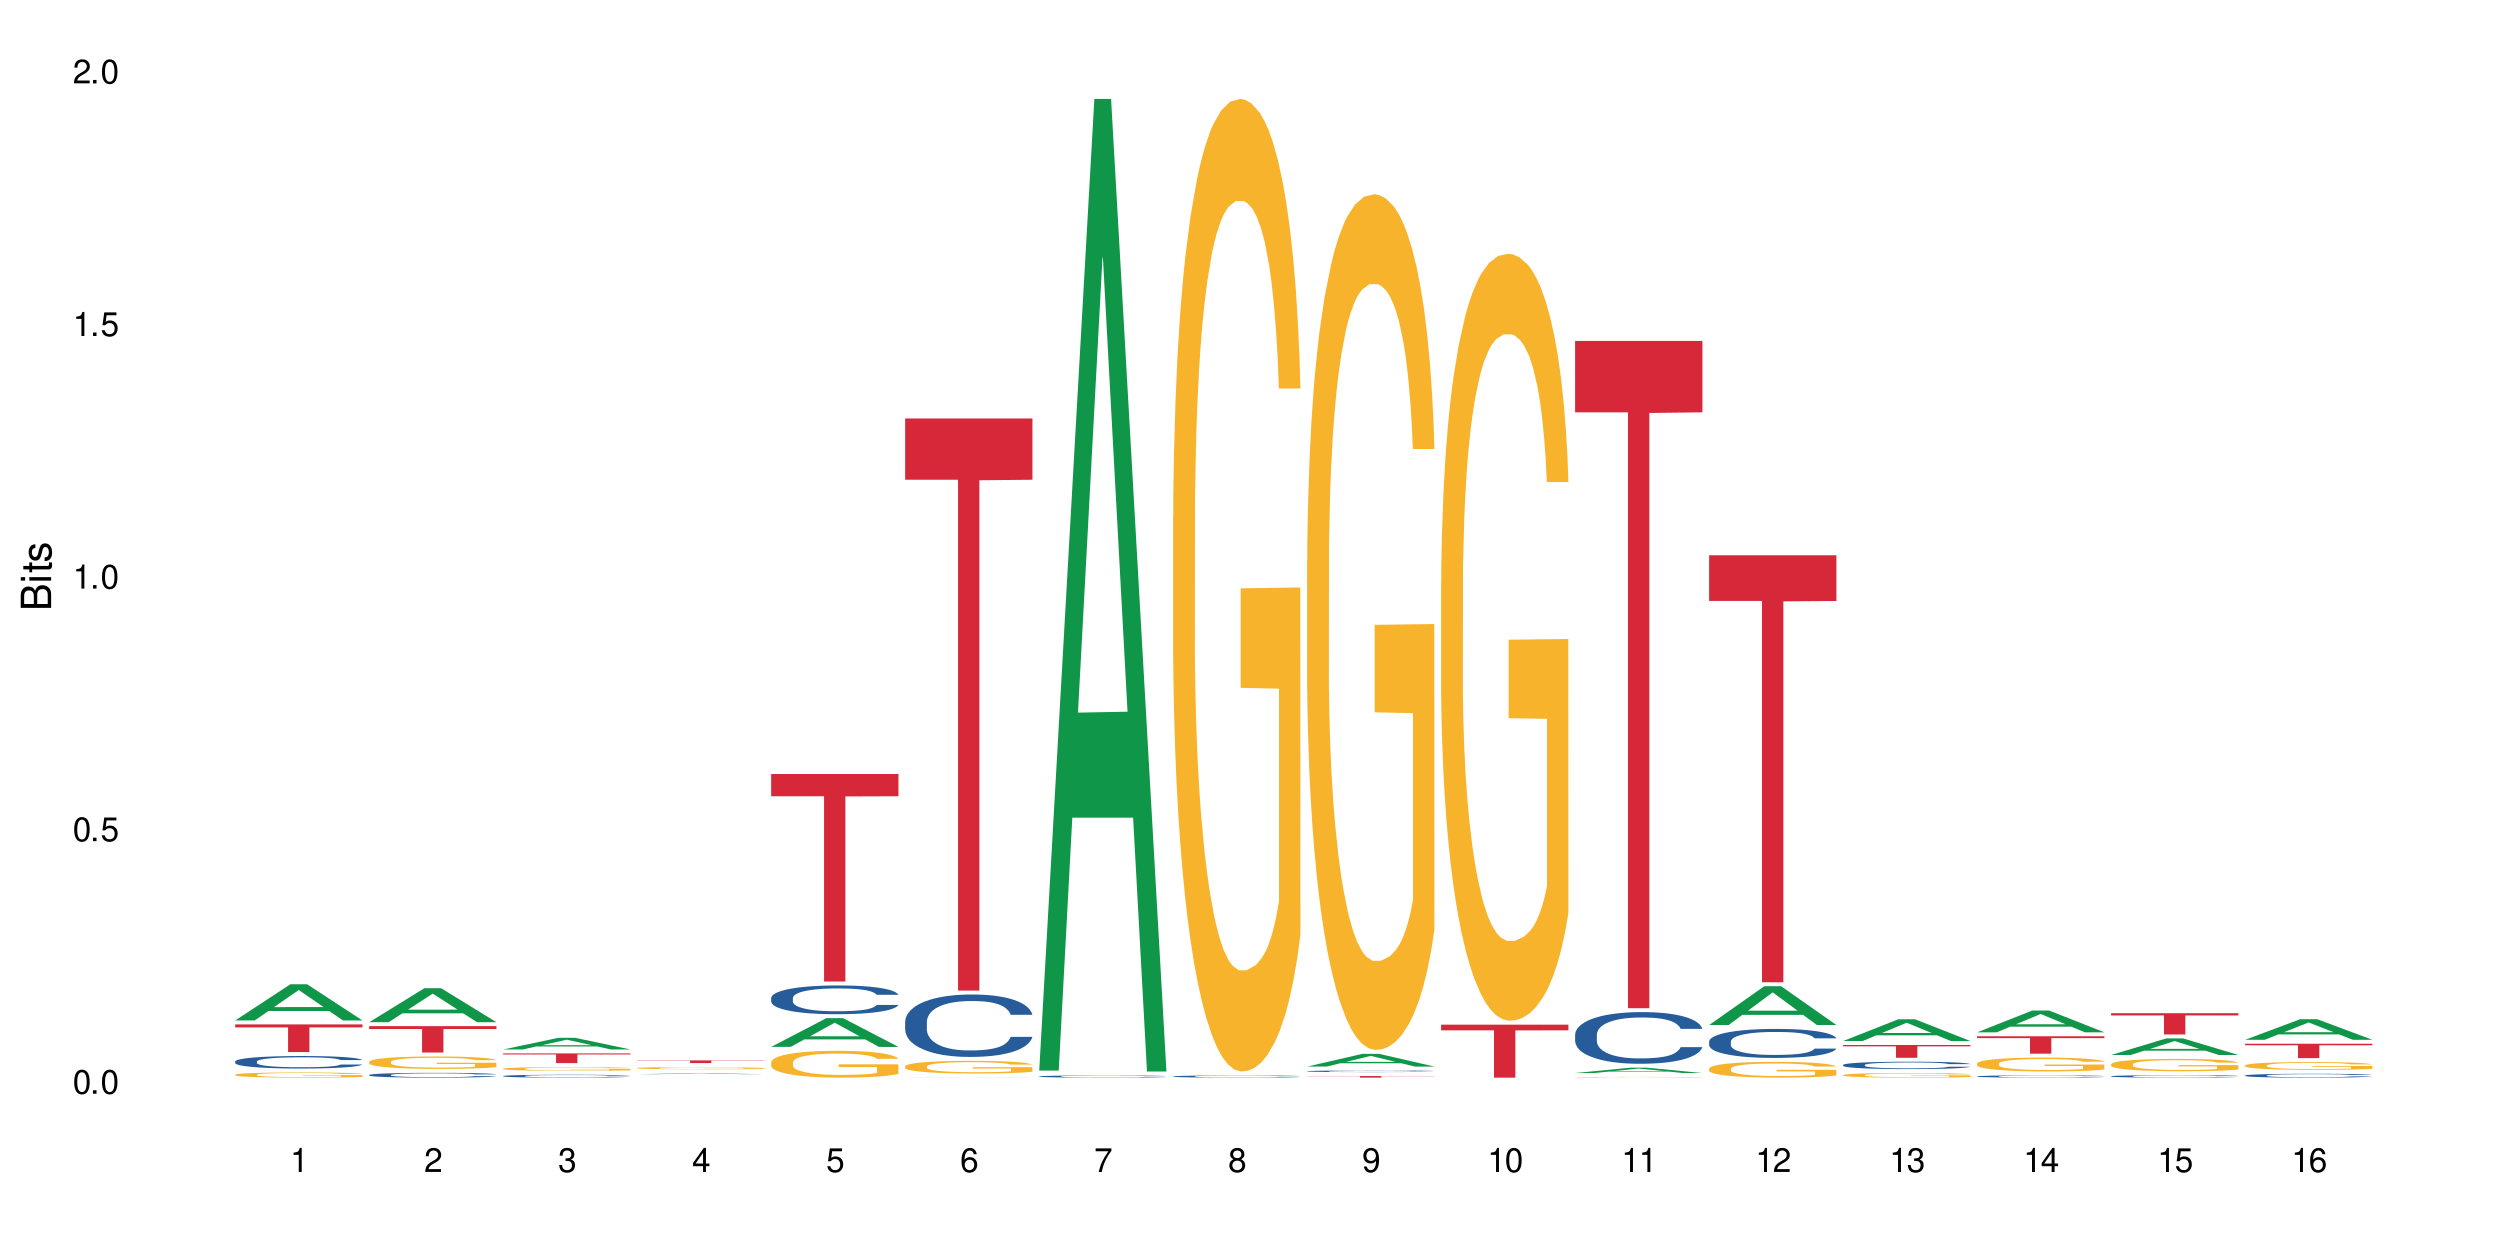 <?xml version="1.0" encoding="UTF-8"?>
<svg xmlns="http://www.w3.org/2000/svg" xmlns:xlink="http://www.w3.org/1999/xlink" width="720" height="360" viewBox="0 0 720 360">
<defs>
<g>
<g id="glyph-0-0">
</g>
<g id="glyph-0-1">
<path d="M 2.641 -6.938 C 2 -6.938 1.422 -6.656 1.078 -6.172 C 0.641 -5.562 0.406 -4.641 0.406 -3.359 C 0.406 -1.016 1.188 0.219 2.641 0.219 C 4.078 0.219 4.859 -1.016 4.859 -3.297 C 4.859 -4.641 4.656 -5.547 4.203 -6.172 C 3.844 -6.656 3.281 -6.938 2.641 -6.938 Z M 2.641 -6.188 C 3.547 -6.188 4 -5.25 4 -3.375 C 4 -1.406 3.562 -0.484 2.625 -0.484 C 1.734 -0.484 1.281 -1.438 1.281 -3.344 C 1.281 -5.25 1.734 -6.188 2.641 -6.188 Z M 2.641 -6.188 "/>
</g>
<g id="glyph-0-2">
<path d="M 1.828 -1 L 0.828 -1 L 0.828 0 L 1.828 0 Z M 1.828 -1 "/>
</g>
<g id="glyph-0-3">
<path d="M 4.562 -6.797 L 1.062 -6.797 L 0.547 -3.094 L 1.328 -3.094 C 1.719 -3.562 2.047 -3.734 2.578 -3.734 C 3.484 -3.734 4.062 -3.109 4.062 -2.094 C 4.062 -1.125 3.484 -0.531 2.578 -0.531 C 1.828 -0.531 1.375 -0.906 1.188 -1.672 L 0.328 -1.672 C 0.453 -1.109 0.547 -0.844 0.75 -0.594 C 1.125 -0.078 1.828 0.219 2.594 0.219 C 3.969 0.219 4.922 -0.781 4.922 -2.219 C 4.922 -3.562 4.031 -4.484 2.719 -4.484 C 2.25 -4.484 1.859 -4.359 1.469 -4.062 L 1.734 -5.969 L 4.562 -5.969 Z M 4.562 -6.797 "/>
</g>
<g id="glyph-0-4">
<path d="M 2.484 -4.938 L 2.484 0 L 3.328 0 L 3.328 -6.938 L 2.766 -6.938 C 2.469 -5.875 2.281 -5.734 0.984 -5.562 L 0.984 -4.938 Z M 2.484 -4.938 "/>
</g>
<g id="glyph-0-5">
<path d="M 4.859 -0.828 L 1.281 -0.828 C 1.359 -1.406 1.672 -1.781 2.5 -2.281 L 3.469 -2.828 C 4.406 -3.344 4.906 -4.062 4.906 -4.906 C 4.906 -5.484 4.672 -6.031 4.266 -6.406 C 3.859 -6.766 3.375 -6.938 2.719 -6.938 C 1.859 -6.938 1.219 -6.625 0.844 -6.031 C 0.609 -5.672 0.5 -5.234 0.484 -4.531 L 1.328 -4.531 C 1.359 -5.016 1.406 -5.281 1.531 -5.516 C 1.75 -5.938 2.188 -6.203 2.703 -6.203 C 3.469 -6.203 4.031 -5.641 4.031 -4.891 C 4.031 -4.344 3.719 -3.859 3.125 -3.516 L 2.234 -3 C 0.812 -2.172 0.406 -1.531 0.328 -0.016 L 4.859 -0.016 Z M 4.859 -0.828 "/>
</g>
<g id="glyph-0-6">
<path d="M 2.125 -3.188 L 2.578 -3.188 C 3.5 -3.188 3.984 -2.766 3.984 -1.922 C 3.984 -1.062 3.469 -0.531 2.594 -0.531 C 1.656 -0.531 1.203 -1 1.156 -2.016 L 0.312 -2.016 C 0.344 -1.453 0.438 -1.094 0.609 -0.781 C 0.953 -0.109 1.625 0.219 2.547 0.219 C 3.953 0.219 4.859 -0.625 4.859 -1.938 C 4.859 -2.828 4.516 -3.297 3.703 -3.594 C 4.344 -3.844 4.656 -4.328 4.656 -5.031 C 4.656 -6.219 3.875 -6.938 2.578 -6.938 C 1.203 -6.938 0.484 -6.172 0.453 -4.703 L 1.297 -4.703 C 1.312 -5.125 1.344 -5.359 1.453 -5.578 C 1.641 -5.969 2.062 -6.203 2.594 -6.203 C 3.344 -6.203 3.797 -5.75 3.797 -5 C 3.797 -4.516 3.609 -4.219 3.25 -4.047 C 3.016 -3.953 2.703 -3.922 2.125 -3.906 Z M 2.125 -3.188 "/>
</g>
<g id="glyph-0-7">
<path d="M 3.141 -1.672 L 3.141 0 L 3.984 0 L 3.984 -1.672 L 4.984 -1.672 L 4.984 -2.438 L 3.984 -2.438 L 3.984 -6.938 L 3.359 -6.938 L 0.266 -2.578 L 0.266 -1.672 Z M 3.141 -2.438 L 1 -2.438 L 3.141 -5.5 Z M 3.141 -2.438 "/>
</g>
<g id="glyph-0-8">
<path d="M 4.781 -5.125 C 4.609 -6.266 3.891 -6.938 2.844 -6.938 C 2.094 -6.938 1.422 -6.578 1.031 -5.953 C 0.594 -5.266 0.406 -4.422 0.406 -3.172 C 0.406 -2 0.578 -1.25 0.984 -0.641 C 1.359 -0.078 1.953 0.219 2.703 0.219 C 3.984 0.219 4.922 -0.75 4.922 -2.094 C 4.922 -3.375 4.062 -4.281 2.844 -4.281 C 2.172 -4.281 1.641 -4.031 1.281 -3.516 C 1.281 -5.234 1.828 -6.188 2.797 -6.188 C 3.391 -6.188 3.797 -5.797 3.938 -5.125 Z M 2.734 -3.531 C 3.547 -3.531 4.062 -2.953 4.062 -2.031 C 4.062 -1.156 3.484 -0.531 2.703 -0.531 C 1.922 -0.531 1.328 -1.188 1.328 -2.078 C 1.328 -2.938 1.906 -3.531 2.734 -3.531 Z M 2.734 -3.531 "/>
</g>
<g id="glyph-0-9">
<path d="M 4.984 -6.797 L 0.438 -6.797 L 0.438 -5.969 L 4.109 -5.969 C 2.5 -3.656 1.828 -2.234 1.328 0 L 2.219 0 C 2.594 -2.172 3.453 -4.047 4.984 -6.094 Z M 4.984 -6.797 "/>
</g>
<g id="glyph-0-10">
<path d="M 3.75 -3.656 C 4.469 -4.094 4.688 -4.438 4.688 -5.078 C 4.688 -6.172 3.844 -6.938 2.641 -6.938 C 1.438 -6.938 0.594 -6.172 0.594 -5.094 C 0.594 -4.438 0.812 -4.094 1.516 -3.656 C 0.734 -3.266 0.359 -2.703 0.359 -1.922 C 0.359 -0.656 1.281 0.219 2.641 0.219 C 3.984 0.219 4.922 -0.656 4.922 -1.922 C 4.922 -2.703 4.531 -3.266 3.75 -3.656 Z M 2.641 -6.188 C 3.359 -6.188 3.812 -5.75 3.812 -5.062 C 3.812 -4.406 3.344 -3.984 2.641 -3.984 C 1.922 -3.984 1.453 -4.406 1.453 -5.078 C 1.453 -5.75 1.922 -6.188 2.641 -6.188 Z M 2.641 -3.266 C 3.484 -3.266 4.062 -2.719 4.062 -1.906 C 4.062 -1.078 3.484 -0.531 2.625 -0.531 C 1.797 -0.531 1.219 -1.094 1.219 -1.906 C 1.219 -2.719 1.781 -3.266 2.641 -3.266 Z M 2.641 -3.266 "/>
</g>
<g id="glyph-0-11">
<path d="M 0.516 -1.578 C 0.672 -0.453 1.406 0.219 2.438 0.219 C 3.188 0.219 3.859 -0.141 4.266 -0.766 C 4.688 -1.453 4.891 -2.297 4.891 -3.547 C 4.891 -4.719 4.703 -5.453 4.312 -6.078 C 3.938 -6.641 3.344 -6.938 2.594 -6.938 C 1.297 -6.938 0.359 -5.969 0.359 -4.625 C 0.359 -3.344 1.234 -2.453 2.453 -2.453 C 3.094 -2.453 3.578 -2.672 4.016 -3.203 C 4 -1.484 3.469 -0.531 2.5 -0.531 C 1.906 -0.531 1.484 -0.906 1.359 -1.578 Z M 2.578 -6.203 C 3.375 -6.203 3.969 -5.531 3.969 -4.641 C 3.969 -3.797 3.391 -3.188 2.547 -3.188 C 1.734 -3.188 1.234 -3.766 1.234 -4.688 C 1.234 -5.562 1.797 -6.203 2.578 -6.203 Z M 2.578 -6.203 "/>
</g>
<g id="glyph-1-0">
</g>
<g id="glyph-1-1">
<path d="M 0 -0.953 L 0 -4.891 C 0 -5.719 -0.234 -6.344 -0.734 -6.797 C -1.188 -7.234 -1.812 -7.469 -2.5 -7.469 C -3.547 -7.469 -4.188 -7 -4.625 -5.875 C -4.984 -6.688 -5.625 -7.094 -6.531 -7.094 C -7.172 -7.094 -7.734 -6.859 -8.141 -6.391 C -8.562 -5.922 -8.75 -5.344 -8.75 -4.5 L -8.75 -0.953 Z M -4.984 -2.062 L -7.766 -2.062 L -7.766 -4.219 C -7.766 -4.844 -7.688 -5.203 -7.453 -5.5 C -7.219 -5.812 -6.859 -5.969 -6.375 -5.969 C -5.891 -5.969 -5.531 -5.812 -5.297 -5.5 C -5.062 -5.203 -4.984 -4.844 -4.984 -4.219 Z M -0.984 -2.062 L -4 -2.062 L -4 -4.781 C -4 -5.766 -3.438 -6.359 -2.484 -6.359 C -1.547 -6.359 -0.984 -5.766 -0.984 -4.781 Z M -0.984 -2.062 "/>
</g>
<g id="glyph-1-2">
<path d="M -6.281 -1.797 L -6.281 -0.797 L 0 -0.797 L 0 -1.797 Z M -8.75 -1.797 L -8.75 -0.797 L -7.484 -0.797 L -7.484 -1.797 Z M -8.75 -1.797 "/>
</g>
<g id="glyph-1-3">
<path d="M -6.281 -3.047 L -6.281 -2.016 L -8.016 -2.016 L -8.016 -1.016 L -6.281 -1.016 L -6.281 -0.172 L -5.469 -0.172 L -5.469 -1.016 L -0.719 -1.016 C -0.078 -1.016 0.281 -1.453 0.281 -2.234 C 0.281 -2.5 0.25 -2.719 0.188 -3.047 L -0.641 -3.047 C -0.609 -2.906 -0.594 -2.766 -0.594 -2.562 C -0.594 -2.141 -0.719 -2.016 -1.156 -2.016 L -5.469 -2.016 L -5.469 -3.047 Z M -6.281 -3.047 "/>
</g>
<g id="glyph-1-4">
<path d="M -4.531 -5.25 C -5.766 -5.25 -6.469 -4.422 -6.469 -2.969 C -6.469 -1.516 -5.719 -0.562 -4.547 -0.562 C -3.562 -0.562 -3.094 -1.062 -2.734 -2.562 L -2.516 -3.484 C -2.344 -4.188 -2.094 -4.469 -1.641 -4.469 C -1.047 -4.469 -0.641 -3.875 -0.641 -3 C -0.641 -2.453 -0.797 -2 -1.062 -1.75 C -1.25 -1.594 -1.422 -1.531 -1.875 -1.469 L -1.875 -0.406 C -0.422 -0.453 0.281 -1.266 0.281 -2.922 C 0.281 -4.5 -0.5 -5.516 -1.719 -5.516 C -2.656 -5.516 -3.172 -4.984 -3.469 -3.734 L -3.703 -2.766 C -3.891 -1.953 -4.156 -1.609 -4.594 -1.609 C -5.188 -1.609 -5.547 -2.125 -5.547 -2.938 C -5.547 -3.75 -5.203 -4.172 -4.531 -4.203 Z M -4.531 -5.25 "/>
</g>
</g>
</defs>
<rect x="-72" y="-36" width="864" height="432" fill="rgb(100%, 100%, 100%)" fill-opacity="1"/>
<path fill-rule="nonzero" fill="rgb(6.275%, 58.824%, 28.235%)" fill-opacity="1" d="M 67.73 293.887 L 67.77 293.875 L 83.633 283.465 L 88.449 283.465 L 104.391 293.895 L 98.789 293.895 L 94.797 291.172 L 77.289 291.172 L 73.371 293.887 L 67.73 293.887 L 78.973 290.047 L 93.191 290.035 L 86.102 285.168 L 86.023 285.156 L 85.945 285.188 L 78.934 290.035 L 78.973 290.047 Z M 67.73 293.887 "/>
<path fill-rule="nonzero" fill="rgb(14.51%, 36.078%, 60%)" fill-opacity="1" d="M 67.73 305.703 L 67.777 305.699 L 67.777 305.621 L 67.91 305.496 L 68.223 305.34 L 68.535 305.23 L 69.34 305.035 L 70.457 304.848 L 71.621 304.703 L 72.469 304.617 L 73.23 304.551 L 74.973 304.43 L 76.09 304.367 L 77.297 304.312 L 78.773 304.258 L 79.848 304.223 L 82.262 304.172 L 84.051 304.148 L 85.434 304.137 L 88.43 304.137 L 90.219 304.152 L 91.516 304.168 L 92.945 304.195 L 94.152 304.223 L 96.254 304.297 L 98.133 304.387 L 98.98 304.441 L 100.324 304.543 L 101.352 304.641 L 102.066 304.727 L 102.871 304.848 L 103.586 304.996 L 104.125 305.164 L 104.391 305.305 L 98.133 305.305 L 97.82 305.172 L 97.461 305.07 L 96.793 304.938 L 96.121 304.84 L 95.184 304.746 L 94.332 304.684 L 93.172 304.621 L 92.141 304.582 L 91.07 304.551 L 90.039 304.531 L 88.074 304.512 L 85.793 304.512 L 84.945 304.52 L 83.199 304.547 L 82.262 304.57 L 80.918 304.613 L 79.98 304.656 L 78.863 304.723 L 78.102 304.777 L 77.164 304.863 L 76.492 304.941 L 75.734 305.051 L 75.285 305.133 L 74.883 305.223 L 74.527 305.332 L 74.258 305.445 L 74.078 305.57 L 73.988 305.688 L 73.988 306.195 L 74.078 306.316 L 74.305 306.453 L 74.883 306.652 L 75.734 306.828 L 76.719 306.965 L 77.656 307.066 L 78.191 307.109 L 78.906 307.164 L 80.027 307.23 L 81.637 307.297 L 82.574 307.32 L 84.004 307.348 L 85.48 307.359 L 87.449 307.359 L 89.191 307.348 L 90.352 307.332 L 91.559 307.305 L 93.215 307.25 L 94.242 307.195 L 95.137 307.133 L 95.809 307.07 L 96.254 307.02 L 96.926 306.918 L 97.461 306.805 L 97.863 306.691 L 98.133 306.578 L 104.391 306.578 L 104.125 306.711 L 103.723 306.84 L 103.32 306.934 L 102.691 307.047 L 101.977 307.152 L 100.949 307.266 L 100.102 307.34 L 98.98 307.422 L 97.953 307.484 L 96.836 307.543 L 95.184 307.609 L 94.109 307.641 L 92.945 307.672 L 91.559 307.695 L 89.816 307.719 L 87.938 307.734 L 86.195 307.734 L 84.316 307.73 L 82.934 307.715 L 81.098 307.688 L 78.82 307.629 L 77.164 307.566 L 75.867 307.504 L 74.75 307.438 L 73.5 307.348 L 71.891 307.203 L 70.906 307.09 L 70.234 307 L 69.473 306.871 L 68.938 306.758 L 68.312 306.57 L 67.863 306.34 L 67.73 306.156 Z M 67.73 305.703 "/>
<path fill-rule="nonzero" fill="rgb(96.863%, 70.196%, 16.863%)" fill-opacity="1" d="M 67.73 309.508 L 67.777 309.508 L 67.777 309.48 L 67.953 309.418 L 68.402 309.336 L 68.984 309.266 L 69.609 309.211 L 70.012 309.18 L 70.684 309.141 L 71.262 309.109 L 72.738 309.047 L 74.617 308.992 L 75.645 308.965 L 76.809 308.945 L 78.461 308.918 L 79.223 308.906 L 81.547 308.887 L 84.184 308.871 L 87.09 308.867 L 88.43 308.871 L 90.266 308.875 L 92.77 308.891 L 94.199 308.902 L 95.316 308.918 L 96.477 308.934 L 97.91 308.961 L 99.25 308.996 L 100.324 309.027 L 101.395 309.07 L 102.289 309.113 L 103.051 309.16 L 103.723 309.219 L 104.125 309.266 L 104.391 309.312 L 98.176 309.312 L 97.82 309.266 L 97.418 309.23 L 96.746 309.184 L 96.074 309.152 L 95.406 309.125 L 94.152 309.09 L 93.082 309.066 L 91.738 309.047 L 90.441 309.035 L 88.969 309.027 L 88.074 309.023 L 85.703 309.023 L 83.559 309.035 L 82.305 309.047 L 81.41 309.059 L 80.16 309.078 L 79.398 309.094 L 78.953 309.105 L 77.613 309.148 L 76.719 309.184 L 76.227 309.211 L 75.602 309.254 L 75.152 309.289 L 74.66 309.344 L 74.391 309.383 L 74.035 309.477 L 73.988 309.723 L 74.125 309.777 L 74.391 309.832 L 74.75 309.879 L 75.285 309.934 L 75.824 309.973 L 76.762 310.027 L 77.566 310.062 L 78.191 310.086 L 79.398 310.121 L 79.891 310.133 L 81.055 310.156 L 82.262 310.176 L 83.738 310.195 L 84.855 310.203 L 86.641 310.207 L 88.922 310.207 L 91.605 310.199 L 93.305 310.188 L 94.465 310.18 L 95.227 310.168 L 96.164 310.152 L 96.836 310.141 L 97.461 310.125 L 98.223 310.102 L 98.223 309.777 L 87.18 309.773 L 87.18 309.621 L 104.348 309.621 L 104.391 310.152 L 103.453 310.191 L 102.289 310.227 L 101.172 310.254 L 100.012 310.277 L 98.355 310.305 L 97.016 310.32 L 94.957 310.34 L 93.082 310.352 L 91.113 310.359 L 89.371 310.363 L 85.48 310.363 L 83.512 310.352 L 81.949 310.344 L 80.516 310.328 L 79.086 310.312 L 77.297 310.281 L 76.137 310.258 L 74.93 310.23 L 73.723 310.195 L 72.648 310.16 L 71.219 310.098 L 70.457 310.059 L 69.742 310.012 L 69.207 309.969 L 68.715 309.922 L 68.355 309.875 L 68 309.812 L 67.82 309.766 L 67.73 309.723 Z M 67.73 309.508 "/>
<path fill-rule="nonzero" fill="rgb(83.922%, 15.686%, 22.353%)" fill-opacity="1" d="M 67.73 295.027 L 104.391 295.027 L 104.391 295.883 L 89.113 295.887 L 89.113 303.004 L 82.965 303.004 L 82.965 295.895 L 82.875 295.883 L 67.73 295.883 Z M 67.73 295.027 "/>
<path fill-rule="nonzero" fill="rgb(6.275%, 58.824%, 28.235%)" fill-opacity="1" d="M 106.32 294.387 L 106.359 294.379 L 122.223 284.602 L 127.039 284.602 L 142.98 294.395 L 137.383 294.395 L 133.387 291.84 L 115.879 291.84 L 111.961 294.387 L 106.32 294.387 L 117.562 290.781 L 131.781 290.773 L 124.691 286.203 L 124.613 286.191 L 124.535 286.219 L 117.523 290.773 L 117.562 290.781 Z M 106.32 294.387 "/>
<path fill-rule="nonzero" fill="rgb(14.51%, 36.078%, 60%)" fill-opacity="1" d="M 106.32 309.578 L 106.367 309.578 L 106.367 309.547 L 106.5 309.5 L 106.812 309.438 L 107.125 309.398 L 107.93 309.32 L 109.047 309.25 L 110.211 309.195 L 111.059 309.16 L 111.82 309.137 L 113.562 309.09 L 114.684 309.062 L 115.891 309.043 L 117.363 309.02 L 118.438 309.008 L 120.852 308.988 L 122.641 308.98 L 124.027 308.977 L 127.02 308.977 L 128.809 308.98 L 130.105 308.988 L 131.535 308.996 L 132.742 309.008 L 134.844 309.035 L 136.723 309.07 L 137.574 309.094 L 138.914 309.133 L 139.941 309.168 L 140.656 309.203 L 141.461 309.25 L 142.176 309.305 L 142.715 309.371 L 142.98 309.426 L 136.723 309.426 L 136.41 309.375 L 136.051 309.336 L 135.383 309.285 L 134.711 309.246 L 133.773 309.211 L 132.922 309.188 L 131.762 309.16 L 130.73 309.145 L 129.66 309.137 L 128.629 309.129 L 126.664 309.121 L 123.535 309.121 L 121.789 309.133 L 120.852 309.141 L 119.512 309.16 L 118.57 309.176 L 117.453 309.199 L 116.695 309.223 L 115.754 309.254 L 115.086 309.285 L 114.324 309.328 L 113.879 309.359 L 113.473 309.395 L 113.117 309.438 L 112.848 309.48 L 112.668 309.527 L 112.582 309.574 L 112.582 309.77 L 112.668 309.816 L 112.895 309.867 L 113.473 309.945 L 114.324 310.016 L 115.309 310.066 L 116.246 310.105 L 116.781 310.121 L 117.5 310.145 L 118.617 310.168 L 120.227 310.195 L 121.164 310.203 L 122.594 310.215 L 124.07 310.219 L 126.039 310.219 L 127.781 310.215 L 128.945 310.207 L 130.152 310.199 L 131.805 310.176 L 132.832 310.156 L 133.727 310.133 L 134.398 310.109 L 134.844 310.086 L 135.516 310.047 L 136.051 310.004 L 136.453 309.961 L 136.723 309.918 L 142.98 309.918 L 142.715 309.969 L 142.312 310.02 L 141.91 310.055 L 141.281 310.098 L 140.566 310.137 L 139.539 310.184 L 138.691 310.211 L 137.574 310.242 L 136.543 310.27 L 135.426 310.289 L 133.773 310.316 L 132.699 310.328 L 131.535 310.34 L 130.152 310.348 L 128.406 310.359 L 126.531 310.363 L 122.906 310.363 L 121.523 310.355 L 119.688 310.344 L 117.41 310.324 L 115.754 310.297 L 114.457 310.273 L 113.34 310.25 L 112.09 310.215 L 110.48 310.16 L 109.496 310.117 L 108.824 310.078 L 108.066 310.031 L 107.527 309.984 L 106.902 309.914 L 106.457 309.824 L 106.32 309.754 Z M 106.32 309.578 "/>
<path fill-rule="nonzero" fill="rgb(96.863%, 70.196%, 16.863%)" fill-opacity="1" d="M 106.32 305.801 L 106.367 305.797 L 106.367 305.73 L 106.543 305.586 L 106.992 305.383 L 107.574 305.215 L 108.199 305.086 L 108.602 305.016 L 109.273 304.918 L 109.852 304.848 L 111.328 304.699 L 113.207 304.562 L 114.234 304.504 L 115.398 304.449 L 117.051 304.387 L 117.812 304.363 L 120.137 304.312 L 122.773 304.277 L 125.68 304.27 L 127.02 304.273 L 128.855 304.285 L 131.359 304.32 L 132.789 304.352 L 133.906 304.387 L 135.07 304.43 L 136.5 304.492 L 137.84 304.57 L 138.914 304.652 L 139.988 304.75 L 140.879 304.852 L 141.641 304.969 L 142.312 305.105 L 142.715 305.219 L 142.98 305.332 L 136.77 305.332 L 136.41 305.219 L 136.008 305.129 L 135.336 305.023 L 134.668 304.945 L 133.996 304.883 L 132.742 304.797 L 131.672 304.746 L 130.328 304.699 L 129.031 304.672 L 127.559 304.652 L 126.664 304.645 L 124.293 304.645 L 122.148 304.668 L 120.895 304.691 L 120.004 304.719 L 118.75 304.77 L 117.988 304.809 L 117.543 304.832 L 116.203 304.934 L 115.309 305.027 L 114.816 305.086 L 114.191 305.188 L 113.742 305.273 L 113.25 305.406 L 112.984 305.504 L 112.625 305.723 L 112.582 306.312 L 112.715 306.438 L 112.984 306.57 L 113.34 306.688 L 113.879 306.812 L 114.414 306.906 L 115.352 307.035 L 116.156 307.117 L 116.781 307.172 L 117.988 307.262 L 118.48 307.293 L 119.645 307.352 L 120.852 307.395 L 122.328 307.434 L 123.445 307.453 L 125.234 307.473 L 127.512 307.473 L 130.195 307.453 L 131.895 307.426 L 133.059 307.398 L 133.816 307.375 L 134.754 307.34 L 135.426 307.309 L 136.051 307.273 L 136.812 307.215 L 136.812 306.438 L 125.77 306.434 L 125.77 306.066 L 142.938 306.062 L 142.98 307.34 L 142.043 307.43 L 140.879 307.512 L 139.762 307.578 L 138.602 307.633 L 136.945 307.695 L 135.605 307.734 L 133.547 307.781 L 131.672 307.809 L 129.703 307.828 L 127.961 307.84 L 125.902 307.844 L 124.07 307.836 L 122.102 307.816 L 120.539 307.789 L 119.109 307.758 L 117.676 307.715 L 115.891 307.648 L 114.727 307.59 L 113.52 307.523 L 112.312 307.441 L 111.238 307.352 L 110.523 307.285 L 109.809 307.207 L 109.047 307.109 L 108.332 306.996 L 107.797 306.895 L 107.305 306.781 L 106.945 306.676 L 106.59 306.527 L 106.41 306.41 L 106.32 306.309 Z M 106.32 305.801 "/>
<path fill-rule="nonzero" fill="rgb(83.922%, 15.686%, 22.353%)" fill-opacity="1" d="M 106.32 295.527 L 142.98 295.527 L 142.98 296.344 L 127.703 296.348 L 127.703 303.137 L 121.555 303.137 L 121.555 296.355 L 121.465 296.344 L 106.32 296.344 Z M 106.32 295.527 "/>
<path fill-rule="nonzero" fill="rgb(6.275%, 58.824%, 28.235%)" fill-opacity="1" d="M 144.91 302.246 L 144.949 302.246 L 160.812 298.891 L 165.633 298.891 L 181.574 302.25 L 175.973 302.25 L 171.977 301.375 L 154.469 301.375 L 150.551 302.246 L 144.91 302.246 L 156.152 301.012 L 170.371 301.008 L 163.281 299.441 L 163.203 299.438 L 163.125 299.449 L 156.113 301.008 L 156.152 301.012 Z M 144.91 302.246 "/>
<path fill-rule="nonzero" fill="rgb(14.51%, 36.078%, 60%)" fill-opacity="1" d="M 144.91 309.891 L 144.957 309.891 L 144.957 309.871 L 145.09 309.844 L 145.402 309.805 L 145.715 309.781 L 146.52 309.734 L 147.641 309.691 L 148.801 309.66 L 149.652 309.641 L 150.41 309.625 L 152.156 309.594 L 153.273 309.582 L 154.48 309.566 L 155.953 309.555 L 157.027 309.547 L 159.441 309.535 L 161.23 309.527 L 165.613 309.527 L 167.398 309.531 L 168.695 309.535 L 170.129 309.539 L 171.336 309.547 L 173.434 309.562 L 175.312 309.586 L 176.164 309.598 L 177.504 309.621 L 178.531 309.645 L 179.246 309.664 L 180.051 309.691 L 180.77 309.727 L 181.305 309.766 L 181.574 309.797 L 175.312 309.797 L 175 309.77 L 174.645 309.746 L 173.973 309.715 L 173.301 309.691 L 172.363 309.668 L 171.512 309.652 L 170.352 309.641 L 169.324 309.629 L 168.25 309.625 L 167.223 309.617 L 165.254 309.613 L 162.973 309.613 L 162.125 309.617 L 160.379 309.621 L 159.441 309.629 L 158.102 309.637 L 157.16 309.648 L 156.043 309.664 L 155.285 309.676 L 154.344 309.695 L 153.676 309.715 L 152.914 309.738 L 152.469 309.758 L 152.066 309.781 L 151.707 309.805 L 151.438 309.832 L 151.262 309.859 L 151.172 309.887 L 151.172 310.008 L 151.262 310.035 L 151.484 310.066 L 152.066 310.113 L 152.914 310.152 L 153.898 310.184 L 154.836 310.207 L 155.375 310.219 L 156.09 310.23 L 157.207 310.246 L 158.816 310.262 L 159.754 310.27 L 161.184 310.273 L 162.66 310.277 L 164.629 310.277 L 166.371 310.273 L 167.535 310.27 L 168.742 310.266 L 170.395 310.25 L 171.422 310.238 L 172.316 310.223 L 172.988 310.211 L 173.434 310.199 L 174.105 310.172 L 174.645 310.148 L 175.047 310.121 L 175.312 310.094 L 181.574 310.094 L 181.305 310.125 L 180.902 310.156 L 180.5 310.176 L 179.875 310.203 L 179.156 310.227 L 178.129 310.254 L 177.281 310.273 L 176.164 310.293 L 175.133 310.305 L 174.016 310.32 L 172.363 310.336 L 171.289 310.344 L 170.129 310.348 L 168.742 310.355 L 166.996 310.359 L 165.121 310.363 L 161.5 310.363 L 160.113 310.359 L 158.281 310.352 L 156 310.34 L 154.344 310.324 L 153.047 310.309 L 151.93 310.293 L 150.68 310.273 L 149.07 310.242 L 148.086 310.215 L 147.414 310.191 L 146.656 310.164 L 146.117 310.137 L 145.492 310.094 L 145.047 310.039 L 144.91 309.996 Z M 144.91 309.891 "/>
<path fill-rule="nonzero" fill="rgb(96.863%, 70.196%, 16.863%)" fill-opacity="1" d="M 144.91 307.781 L 144.957 307.781 L 144.957 307.762 L 145.137 307.715 L 145.582 307.656 L 146.164 307.605 L 146.789 307.566 L 147.191 307.547 L 147.863 307.516 L 148.445 307.496 L 149.918 307.449 L 151.797 307.41 L 152.824 307.391 L 153.988 307.375 L 155.641 307.355 L 156.402 307.352 L 158.727 307.336 L 161.363 307.324 L 164.27 307.32 L 165.613 307.32 L 167.445 307.328 L 169.949 307.336 L 171.379 307.348 L 172.496 307.355 L 173.66 307.371 L 175.09 307.391 L 176.43 307.414 L 177.504 307.438 L 178.578 307.465 L 179.473 307.496 L 180.23 307.531 L 180.902 307.574 L 181.305 307.605 L 181.574 307.641 L 175.359 307.641 L 175 307.605 L 174.598 307.582 L 173.926 307.547 L 173.258 307.523 L 172.586 307.504 L 171.336 307.48 L 170.262 307.465 L 168.922 307.449 L 167.625 307.441 L 166.148 307.438 L 165.254 307.434 L 162.883 307.434 L 160.738 307.441 L 159.488 307.449 L 158.594 307.457 L 157.34 307.473 L 156.582 307.484 L 156.133 307.492 L 154.793 307.52 L 153.898 307.547 L 153.406 307.566 L 152.781 307.598 L 152.332 307.625 L 151.84 307.664 L 151.574 307.691 L 151.215 307.758 L 151.172 307.934 L 151.305 307.973 L 151.574 308.012 L 151.93 308.047 L 152.469 308.086 L 153.004 308.113 L 153.941 308.152 L 154.746 308.176 L 155.375 308.195 L 156.582 308.219 L 157.07 308.23 L 158.234 308.246 L 159.441 308.262 L 160.918 308.273 L 162.035 308.277 L 163.824 308.281 L 166.102 308.281 L 168.785 308.277 L 170.484 308.27 L 171.648 308.262 L 172.406 308.254 L 173.348 308.242 L 174.016 308.234 L 174.645 308.223 L 175.402 308.207 L 175.402 307.973 L 164.359 307.973 L 164.359 307.863 L 181.527 307.859 L 181.574 308.242 L 180.633 308.27 L 179.473 308.297 L 178.352 308.316 L 177.191 308.332 L 175.535 308.352 L 174.195 308.363 L 172.141 308.375 L 170.262 308.387 L 168.293 308.391 L 166.551 308.395 L 162.66 308.395 L 160.695 308.387 L 159.129 308.379 L 157.699 308.371 L 156.266 308.355 L 154.48 308.336 L 153.316 308.32 L 152.109 308.301 L 150.902 308.273 L 149.828 308.246 L 149.113 308.227 L 148.398 308.203 L 147.641 308.176 L 146.922 308.141 L 146.387 308.109 L 145.895 308.078 L 145.539 308.043 L 145.18 308 L 145 307.965 L 144.91 307.934 Z M 144.91 307.781 "/>
<path fill-rule="nonzero" fill="rgb(83.922%, 15.686%, 22.353%)" fill-opacity="1" d="M 144.91 303.383 L 181.574 303.383 L 181.574 303.684 L 166.293 303.688 L 166.293 306.188 L 160.145 306.188 L 160.145 303.688 L 160.059 303.684 L 144.91 303.684 Z M 144.91 303.383 "/>
<path fill-rule="nonzero" fill="rgb(6.275%, 58.824%, 28.235%)" fill-opacity="1" d="M 183.5 309.371 L 183.543 309.371 L 199.402 309.094 L 204.223 309.094 L 220.164 309.371 L 214.562 309.371 L 210.566 309.301 L 193.059 309.301 L 189.141 309.371 L 183.5 309.371 L 194.742 309.27 L 208.961 309.27 L 201.871 309.141 L 201.715 309.141 L 194.703 309.27 L 194.742 309.27 Z M 183.5 309.371 "/>
<path fill-rule="nonzero" fill="rgb(96.863%, 70.196%, 16.863%)" fill-opacity="1" d="M 183.5 307.582 L 183.547 307.582 L 183.547 307.57 L 183.727 307.543 L 184.172 307.508 L 184.754 307.477 L 185.379 307.453 L 185.781 307.438 L 186.453 307.422 L 187.035 307.406 L 188.508 307.379 L 190.387 307.355 L 191.414 307.344 L 192.578 307.336 L 194.23 307.324 L 194.992 307.32 L 197.316 307.309 L 199.953 307.305 L 202.859 307.301 L 204.203 307.301 L 206.035 307.305 L 208.539 307.312 L 209.969 307.316 L 211.086 307.324 L 212.25 307.332 L 213.68 307.344 L 215.02 307.355 L 216.094 307.371 L 217.168 307.391 L 218.062 307.41 L 218.82 307.43 L 219.492 307.457 L 219.895 307.477 L 220.164 307.496 L 213.949 307.496 L 213.59 307.477 L 213.188 307.461 L 212.52 307.441 L 211.848 307.426 L 211.176 307.414 L 209.926 307.398 L 208.852 307.391 L 207.512 307.379 L 206.215 307.375 L 204.738 307.371 L 201.477 307.371 L 199.328 307.375 L 198.078 307.379 L 197.184 307.383 L 195.93 307.395 L 195.172 307.402 L 194.723 307.406 L 193.383 307.426 L 192.488 307.441 L 191.996 307.453 L 191.371 307.469 L 190.922 307.488 L 190.434 307.512 L 190.164 307.527 L 189.805 307.57 L 189.762 307.68 L 189.895 307.703 L 190.164 307.727 L 190.52 307.746 L 191.059 307.77 L 191.594 307.789 L 192.531 307.812 L 193.336 307.828 L 193.965 307.836 L 195.172 307.855 L 195.664 307.859 L 196.824 307.871 L 198.031 307.879 L 199.508 307.887 L 200.625 307.891 L 202.414 307.895 L 204.695 307.895 L 207.375 307.891 L 209.074 307.883 L 210.238 307.879 L 210.996 307.875 L 211.938 307.867 L 212.605 307.863 L 213.234 307.855 L 213.992 307.844 L 213.992 307.703 L 202.949 307.699 L 202.949 307.633 L 220.117 307.633 L 220.164 307.867 L 219.223 307.887 L 218.062 307.902 L 216.945 307.914 L 215.781 307.922 L 214.129 307.934 L 212.785 307.941 L 210.73 307.949 L 208.852 307.957 L 206.883 307.961 L 201.25 307.961 L 199.285 307.957 L 197.719 307.953 L 194.859 307.938 L 193.07 307.926 L 191.906 307.914 L 190.699 307.902 L 189.492 307.887 L 188.418 307.871 L 187.703 307.859 L 186.988 307.844 L 186.23 307.824 L 185.516 307.805 L 184.977 307.785 L 184.484 307.766 L 184.129 307.746 L 183.77 307.719 L 183.59 307.695 L 183.5 307.68 Z M 183.5 307.582 "/>
<path fill-rule="nonzero" fill="rgb(83.922%, 15.686%, 22.353%)" fill-opacity="1" d="M 183.5 305.395 L 220.164 305.395 L 220.164 305.477 L 204.883 305.477 L 204.883 306.168 L 198.738 306.168 L 198.738 305.477 L 183.5 305.477 Z M 183.5 305.395 "/>
<path fill-rule="nonzero" fill="rgb(6.275%, 58.824%, 28.235%)" fill-opacity="1" d="M 222.094 301.5 L 222.133 301.492 L 237.996 293.227 L 242.812 293.227 L 258.754 301.508 L 253.152 301.508 L 249.156 299.344 L 231.648 299.344 L 227.73 301.5 L 222.094 301.5 L 233.332 298.453 L 247.551 298.445 L 240.461 294.578 L 240.383 294.57 L 240.305 294.594 L 233.293 298.445 L 233.332 298.453 Z M 222.094 301.5 "/>
<path fill-rule="nonzero" fill="rgb(14.51%, 36.078%, 60%)" fill-opacity="1" d="M 222.094 287.418 L 222.137 287.41 L 222.137 287.23 L 222.27 286.941 L 222.586 286.578 L 222.898 286.328 L 223.703 285.883 L 224.82 285.449 L 225.98 285.117 L 226.832 284.922 L 227.59 284.77 L 229.336 284.488 L 230.453 284.344 L 231.66 284.219 L 233.137 284.09 L 234.207 284.012 L 236.621 283.891 L 238.41 283.84 L 239.797 283.816 L 242.793 283.816 L 244.582 283.848 L 245.879 283.883 L 247.309 283.945 L 248.516 284.012 L 250.617 284.18 L 252.492 284.391 L 253.344 284.512 L 254.684 284.746 L 255.715 284.973 L 256.43 285.172 L 257.234 285.449 L 257.949 285.793 L 258.484 286.176 L 258.754 286.504 L 252.492 286.504 L 252.18 286.199 L 251.824 285.965 L 251.152 285.656 L 250.48 285.434 L 249.543 285.215 L 248.695 285.07 L 247.531 284.93 L 246.504 284.836 L 245.43 284.77 L 244.402 284.723 L 242.434 284.68 L 240.156 284.68 L 239.305 284.695 L 237.562 284.754 L 236.621 284.809 L 235.281 284.914 L 234.344 285.012 L 233.227 285.164 L 232.465 285.293 L 231.527 285.488 L 230.855 285.664 L 230.094 285.914 L 229.648 286.102 L 229.246 286.312 L 228.887 286.562 L 228.621 286.828 L 228.441 287.109 L 228.352 287.379 L 228.352 288.555 L 228.441 288.824 L 228.664 289.145 L 229.246 289.605 L 230.094 290.008 L 231.078 290.324 L 232.016 290.551 L 232.555 290.656 L 233.27 290.777 L 234.387 290.93 L 235.996 291.082 L 236.934 291.141 L 238.367 291.203 L 239.84 291.234 L 241.809 291.234 L 243.551 291.203 L 244.715 291.164 L 245.922 291.105 L 247.574 290.977 L 248.605 290.855 L 249.5 290.711 L 250.168 290.566 L 250.617 290.445 L 251.285 290.211 L 251.824 289.953 L 252.227 289.688 L 252.492 289.43 L 258.754 289.43 L 258.484 289.734 L 258.082 290.027 L 257.68 290.25 L 257.055 290.512 L 256.34 290.75 L 255.309 291.012 L 254.461 291.188 L 253.344 291.375 L 252.316 291.52 L 251.199 291.648 L 249.543 291.801 L 248.469 291.875 L 247.309 291.945 L 245.922 292.004 L 244.18 292.059 L 242.301 292.086 L 240.559 292.094 L 238.68 292.078 L 237.293 292.051 L 235.461 291.98 L 233.18 291.844 L 231.527 291.703 L 230.23 291.559 L 229.113 291.406 L 227.859 291.203 L 226.25 290.871 L 225.266 290.613 L 224.598 290.398 L 223.836 290.105 L 223.301 289.84 L 222.672 289.418 L 222.227 288.879 L 222.094 288.461 Z M 222.094 287.418 "/>
<path fill-rule="nonzero" fill="rgb(96.863%, 70.196%, 16.863%)" fill-opacity="1" d="M 222.094 305.949 L 222.137 305.941 L 222.137 305.801 L 222.316 305.48 L 222.762 305.043 L 223.344 304.684 L 223.969 304.402 L 224.371 304.254 L 225.043 304.043 L 225.625 303.887 L 227.098 303.57 L 228.977 303.273 L 230.004 303.148 L 231.168 303.027 L 232.82 302.891 L 233.582 302.844 L 235.906 302.73 L 238.543 302.66 L 241.449 302.637 L 242.793 302.645 L 244.625 302.676 L 247.129 302.75 L 248.559 302.82 L 249.676 302.891 L 250.84 302.984 L 252.27 303.125 L 253.613 303.293 L 254.684 303.465 L 255.758 303.676 L 256.652 303.902 L 257.41 304.148 L 258.082 304.445 L 258.484 304.691 L 258.754 304.938 L 252.539 304.938 L 252.18 304.691 L 251.777 304.5 L 251.109 304.27 L 250.438 304.098 L 249.766 303.965 L 248.516 303.781 L 247.441 303.668 L 246.102 303.57 L 244.805 303.508 L 243.328 303.465 L 242.434 303.449 L 240.066 303.449 L 237.918 303.5 L 236.668 303.555 L 235.773 303.613 L 234.52 303.719 L 233.762 303.801 L 233.312 303.859 L 231.973 304.078 L 231.078 304.277 L 230.586 304.41 L 229.961 304.621 L 229.516 304.812 L 229.023 305.094 L 228.754 305.305 L 228.395 305.785 L 228.352 307.055 L 228.484 307.324 L 228.754 307.613 L 229.113 307.867 L 229.648 308.137 L 230.184 308.34 L 231.125 308.613 L 231.93 308.797 L 232.555 308.918 L 233.762 309.109 L 234.254 309.172 L 235.414 309.301 L 236.621 309.398 L 238.098 309.48 L 239.215 309.523 L 241.004 309.559 L 243.285 309.559 L 245.965 309.52 L 247.664 309.461 L 248.828 309.406 L 249.586 309.355 L 250.527 309.277 L 251.199 309.207 L 251.824 309.129 L 252.582 309.008 L 252.582 307.324 L 241.539 307.316 L 241.539 306.527 L 258.707 306.52 L 258.754 309.277 L 257.812 309.469 L 256.652 309.652 L 255.535 309.793 L 254.371 309.914 L 252.719 310.047 L 251.375 310.133 L 249.32 310.23 L 247.441 310.293 L 245.477 310.336 L 243.73 310.355 L 241.676 310.363 L 239.84 310.352 L 237.875 310.309 L 236.309 310.25 L 234.879 310.18 L 233.449 310.09 L 231.66 309.941 L 230.496 309.82 L 229.289 309.672 L 228.082 309.496 L 227.012 309.305 L 226.293 309.156 L 225.578 308.988 L 224.82 308.777 L 224.105 308.535 L 223.566 308.316 L 223.074 308.07 L 222.719 307.84 L 222.359 307.52 L 222.184 307.266 L 222.094 307.047 Z M 222.094 305.949 "/>
<path fill-rule="nonzero" fill="rgb(83.922%, 15.686%, 22.353%)" fill-opacity="1" d="M 222.094 222.918 L 258.754 222.918 L 258.754 229.316 L 243.473 229.371 L 243.473 282.684 L 237.328 282.684 L 237.328 229.43 L 237.238 229.316 L 222.094 229.316 Z M 222.094 222.918 "/>
<path fill-rule="nonzero" fill="rgb(6.275%, 58.824%, 28.235%)" fill-opacity="1" d="M 260.684 310.363 L 260.723 310.363 L 276.586 310.305 L 281.402 310.305 L 297.344 310.363 L 291.742 310.363 L 287.746 310.348 L 270.238 310.348 L 266.324 310.363 L 260.684 310.363 L 271.922 310.34 L 286.141 310.34 L 279.051 310.312 L 278.895 310.312 L 271.883 310.34 L 271.922 310.34 Z M 260.684 310.363 "/>
<path fill-rule="nonzero" fill="rgb(14.51%, 36.078%, 60%)" fill-opacity="1" d="M 260.684 294.246 L 260.727 294.23 L 260.727 293.836 L 260.863 293.215 L 261.176 292.426 L 261.488 291.883 L 262.293 290.914 L 263.41 289.977 L 264.57 289.254 L 265.422 288.828 L 266.184 288.5 L 267.926 287.895 L 269.043 287.582 L 270.25 287.301 L 271.727 287.023 L 272.797 286.859 L 275.211 286.594 L 277 286.48 L 278.387 286.43 L 281.383 286.43 L 283.172 286.496 L 284.469 286.578 L 285.898 286.711 L 287.105 286.859 L 289.207 287.219 L 291.086 287.68 L 291.934 287.941 L 293.273 288.453 L 294.305 288.945 L 295.02 289.371 L 295.824 289.977 L 296.539 290.719 L 297.074 291.555 L 297.344 292.262 L 291.086 292.262 L 290.77 291.605 L 290.414 291.094 L 289.742 290.422 L 289.074 289.945 L 288.133 289.469 L 287.285 289.156 L 286.121 288.844 L 285.094 288.648 L 284.02 288.5 L 282.992 288.402 L 281.023 288.305 L 278.746 288.305 L 277.895 288.336 L 276.152 288.469 L 275.211 288.582 L 273.871 288.812 L 272.934 289.027 L 271.816 289.355 L 271.055 289.633 L 270.117 290.059 L 269.445 290.438 L 268.684 290.98 L 268.238 291.391 L 267.836 291.852 L 267.477 292.391 L 267.211 292.969 L 267.031 293.574 L 266.941 294.164 L 266.941 296.711 L 267.031 297.301 L 267.254 297.992 L 267.836 298.992 L 268.684 299.863 L 269.668 300.555 L 270.609 301.047 L 271.145 301.277 L 271.859 301.539 L 272.977 301.867 L 274.586 302.195 L 275.527 302.328 L 276.957 302.457 L 278.434 302.523 L 280.398 302.523 L 282.141 302.457 L 283.305 302.375 L 284.512 302.246 L 286.168 301.965 L 287.195 301.703 L 288.09 301.391 L 288.758 301.078 L 289.207 300.816 L 289.879 300.309 L 290.414 299.75 L 290.816 299.176 L 291.086 298.617 L 297.344 298.617 L 297.074 299.273 L 296.672 299.914 L 296.27 300.391 L 295.645 300.965 L 294.93 301.473 L 293.902 302.047 L 293.051 302.426 L 291.934 302.836 L 290.906 303.148 L 289.789 303.426 L 288.133 303.758 L 287.059 303.922 L 285.898 304.066 L 284.512 304.199 L 282.77 304.312 L 280.891 304.379 L 279.148 304.395 L 277.27 304.363 L 275.883 304.297 L 274.051 304.148 L 271.77 303.855 L 270.117 303.543 L 268.82 303.23 L 267.703 302.902 L 266.449 302.457 L 264.84 301.734 L 263.855 301.18 L 263.188 300.719 L 262.426 300.078 L 261.891 299.504 L 261.266 298.582 L 260.816 297.418 L 260.684 296.516 Z M 260.684 294.246 "/>
<path fill-rule="nonzero" fill="rgb(96.863%, 70.196%, 16.863%)" fill-opacity="1" d="M 260.684 307.09 L 260.727 307.086 L 260.727 307.02 L 260.906 306.867 L 261.352 306.664 L 261.934 306.492 L 262.559 306.359 L 262.961 306.289 L 263.633 306.191 L 264.215 306.117 L 265.691 305.969 L 267.566 305.828 L 268.598 305.77 L 269.758 305.711 L 271.414 305.648 L 272.172 305.625 L 274.496 305.57 L 277.137 305.539 L 280.043 305.527 L 281.383 305.531 L 283.215 305.547 L 285.719 305.582 L 287.148 305.613 L 288.27 305.648 L 289.43 305.691 L 290.859 305.758 L 292.203 305.836 L 293.273 305.918 L 294.348 306.016 L 295.242 306.125 L 296.004 306.242 L 296.672 306.379 L 297.074 306.496 L 297.344 306.613 L 291.129 306.613 L 290.77 306.496 L 290.367 306.406 L 289.699 306.297 L 289.027 306.219 L 288.355 306.152 L 287.105 306.066 L 286.031 306.016 L 284.691 305.969 L 283.395 305.938 L 281.918 305.918 L 281.023 305.91 L 278.656 305.91 L 276.508 305.934 L 275.258 305.961 L 274.363 305.988 L 273.113 306.039 L 272.352 306.078 L 271.906 306.105 L 270.562 306.207 L 269.668 306.301 L 269.176 306.363 L 268.551 306.465 L 268.105 306.555 L 267.613 306.688 L 267.344 306.785 L 266.988 307.012 L 266.941 307.609 L 267.074 307.738 L 267.344 307.875 L 267.703 307.992 L 268.238 308.121 L 268.773 308.215 L 269.715 308.348 L 270.52 308.434 L 271.145 308.488 L 272.352 308.578 L 272.844 308.609 L 274.004 308.668 L 275.211 308.715 L 276.688 308.754 L 277.805 308.773 L 279.594 308.793 L 281.875 308.793 L 284.559 308.773 L 286.254 308.746 L 287.418 308.719 L 288.18 308.695 L 289.117 308.66 L 289.789 308.625 L 290.414 308.59 L 291.172 308.531 L 291.172 307.738 L 280.129 307.734 L 280.129 307.359 L 297.297 307.359 L 297.344 308.66 L 296.406 308.75 L 295.242 308.836 L 294.125 308.902 L 292.961 308.957 L 291.309 309.02 L 289.965 309.062 L 287.91 309.109 L 286.031 309.137 L 284.066 309.156 L 282.32 309.168 L 280.266 309.172 L 278.434 309.164 L 276.465 309.145 L 274.898 309.117 L 273.469 309.086 L 272.039 309.039 L 270.25 308.973 L 269.086 308.914 L 267.879 308.844 L 266.672 308.762 L 265.602 308.672 L 264.887 308.602 L 264.168 308.523 L 263.41 308.422 L 262.695 308.309 L 262.156 308.207 L 261.668 308.09 L 261.309 307.98 L 260.949 307.832 L 260.773 307.711 L 260.684 307.605 Z M 260.684 307.09 "/>
<path fill-rule="nonzero" fill="rgb(83.922%, 15.686%, 22.353%)" fill-opacity="1" d="M 260.684 120.523 L 297.344 120.523 L 297.344 138.164 L 282.062 138.316 L 282.062 285.301 L 275.918 285.301 L 275.918 138.473 L 275.828 138.164 L 260.684 138.164 Z M 260.684 120.523 "/>
<path fill-rule="nonzero" fill="rgb(6.275%, 58.824%, 28.235%)" fill-opacity="1" d="M 299.273 308.332 L 299.312 308.07 L 315.176 28.492 L 319.992 28.492 L 335.934 308.594 L 330.332 308.594 L 326.336 235.48 L 308.828 235.48 L 304.914 308.332 L 299.273 308.332 L 310.516 205.234 L 324.73 204.969 L 317.641 74.254 L 317.562 73.992 L 317.484 74.781 L 310.477 204.969 L 310.516 205.234 Z M 299.273 308.332 "/>
<path fill-rule="nonzero" fill="rgb(14.51%, 36.078%, 60%)" fill-opacity="1" d="M 299.273 310.004 L 299.316 310.004 L 299.316 309.988 L 299.453 309.969 L 299.766 309.941 L 300.078 309.922 L 300.883 309.887 L 302 309.852 L 303.164 309.828 L 304.012 309.812 L 304.773 309.801 L 306.516 309.781 L 307.633 309.77 L 308.84 309.758 L 310.316 309.75 L 311.391 309.742 L 313.805 309.734 L 315.59 309.73 L 316.977 309.727 L 319.973 309.727 L 321.762 309.73 L 323.059 309.734 L 324.488 309.738 L 325.695 309.742 L 327.797 309.754 L 329.676 309.773 L 330.523 309.781 L 331.867 309.801 L 332.895 309.816 L 333.609 309.832 L 334.414 309.852 L 335.129 309.879 L 335.664 309.91 L 335.934 309.934 L 329.676 309.934 L 329.363 309.91 L 329.004 309.895 L 328.332 309.867 L 327.664 309.852 L 326.723 309.836 L 325.875 309.824 L 324.711 309.812 L 323.684 309.805 L 322.609 309.801 L 321.582 309.797 L 319.613 309.793 L 317.336 309.793 L 316.484 309.797 L 314.742 309.801 L 313.805 309.805 L 312.461 309.812 L 311.523 309.82 L 310.406 309.832 L 309.645 309.84 L 308.707 309.855 L 308.035 309.871 L 307.277 309.891 L 306.828 309.902 L 306.426 309.918 L 306.07 309.938 L 305.801 309.961 L 305.621 309.98 L 305.531 310 L 305.531 310.094 L 305.621 310.113 L 305.844 310.137 L 306.426 310.172 L 307.277 310.203 L 308.258 310.227 L 309.199 310.246 L 309.734 310.254 L 310.449 310.262 L 311.566 310.273 L 313.176 310.285 L 314.117 310.289 L 315.547 310.297 L 320.734 310.297 L 321.895 310.293 L 323.102 310.289 L 324.758 310.277 L 325.785 310.27 L 326.68 310.258 L 327.352 310.246 L 327.797 310.238 L 328.469 310.219 L 329.004 310.199 L 329.406 310.18 L 329.676 310.16 L 335.934 310.16 L 335.664 310.184 L 335.262 310.207 L 334.859 310.223 L 334.234 310.242 L 333.52 310.262 L 332.492 310.281 L 331.641 310.293 L 330.523 310.309 L 329.496 310.32 L 328.379 310.328 L 326.723 310.34 L 325.652 310.348 L 324.488 310.352 L 323.102 310.355 L 321.359 310.363 L 315.859 310.363 L 314.473 310.359 L 312.641 310.355 L 310.359 310.344 L 308.707 310.336 L 307.41 310.324 L 306.293 310.312 L 305.039 310.297 L 303.43 310.27 L 302.445 310.25 L 301.777 310.234 L 301.016 310.211 L 300.48 310.191 L 299.855 310.16 L 299.406 310.117 L 299.273 310.086 Z M 299.273 310.004 "/>
<path fill-rule="nonzero" fill="rgb(14.51%, 36.078%, 60%)" fill-opacity="1" d="M 337.863 310.004 L 337.906 310.004 L 337.906 309.988 L 338.043 309.969 L 338.355 309.941 L 338.668 309.922 L 339.473 309.887 L 340.59 309.852 L 341.754 309.828 L 342.602 309.812 L 343.363 309.801 L 345.105 309.781 L 346.223 309.77 L 347.43 309.758 L 348.906 309.75 L 349.98 309.742 L 352.395 309.734 L 354.184 309.73 L 355.566 309.727 L 358.562 309.727 L 360.352 309.73 L 361.648 309.734 L 363.078 309.738 L 364.285 309.742 L 366.387 309.754 L 368.266 309.773 L 369.113 309.781 L 370.457 309.801 L 371.484 309.816 L 372.199 309.832 L 373.004 309.852 L 373.719 309.879 L 374.254 309.91 L 374.523 309.934 L 368.266 309.934 L 367.953 309.91 L 367.594 309.895 L 366.922 309.867 L 366.254 309.852 L 365.312 309.836 L 364.465 309.824 L 363.301 309.812 L 362.273 309.805 L 361.199 309.801 L 360.172 309.797 L 358.207 309.793 L 355.926 309.793 L 355.074 309.797 L 353.332 309.801 L 352.395 309.805 L 351.051 309.812 L 350.113 309.82 L 348.996 309.832 L 348.234 309.84 L 347.297 309.855 L 346.625 309.871 L 345.867 309.891 L 345.418 309.902 L 345.016 309.918 L 344.66 309.938 L 344.391 309.961 L 344.211 309.98 L 344.121 310 L 344.121 310.094 L 344.211 310.113 L 344.434 310.137 L 345.016 310.172 L 345.867 310.203 L 346.848 310.227 L 347.789 310.246 L 348.324 310.254 L 349.039 310.262 L 350.156 310.273 L 351.766 310.285 L 352.707 310.289 L 354.137 310.297 L 359.324 310.297 L 360.484 310.293 L 361.691 310.289 L 363.348 310.277 L 364.375 310.27 L 365.27 310.258 L 365.941 310.246 L 366.387 310.238 L 367.059 310.219 L 367.594 310.199 L 367.996 310.18 L 368.266 310.16 L 374.523 310.16 L 374.254 310.184 L 373.852 310.207 L 373.449 310.223 L 372.824 310.242 L 372.109 310.262 L 371.082 310.281 L 370.23 310.293 L 369.113 310.309 L 368.086 310.32 L 366.969 310.328 L 365.312 310.34 L 364.242 310.348 L 363.078 310.352 L 361.691 310.355 L 359.949 310.363 L 354.449 310.363 L 353.062 310.359 L 351.23 310.355 L 348.949 310.344 L 347.297 310.336 L 346 310.324 L 344.883 310.312 L 343.629 310.297 L 342.02 310.27 L 341.039 310.25 L 340.367 310.234 L 339.605 310.211 L 339.07 310.191 L 338.445 310.16 L 337.996 310.117 L 337.863 310.086 Z M 337.863 310.004 "/>
<path fill-rule="nonzero" fill="rgb(96.863%, 70.196%, 16.863%)" fill-opacity="1" d="M 337.863 148.465 L 337.906 148.207 L 337.906 143.09 L 338.086 131.578 L 338.535 115.719 L 339.113 102.676 L 339.742 92.441 L 340.145 87.07 L 340.812 79.395 L 341.395 73.77 L 342.871 62.258 L 344.75 51.516 L 345.777 46.91 L 346.938 42.562 L 348.594 37.699 L 349.352 35.91 L 351.68 31.816 L 354.316 29.258 L 357.223 28.492 L 358.562 28.746 L 360.395 29.77 L 362.898 32.586 L 364.332 35.141 L 365.449 37.699 L 366.609 41.027 L 368.043 46.141 L 369.383 52.281 L 370.457 58.422 L 371.527 66.094 L 372.422 74.281 L 373.184 83.234 L 373.852 93.977 L 374.254 102.93 L 374.523 111.883 L 368.309 111.883 L 367.953 102.93 L 367.551 96.023 L 366.879 87.582 L 366.207 81.441 L 365.539 76.582 L 364.285 69.93 L 363.211 65.84 L 361.871 62.258 L 360.574 59.957 L 359.102 58.422 L 358.207 57.91 L 355.836 57.91 L 353.691 59.699 L 352.438 61.746 L 351.543 63.793 L 350.293 67.629 L 349.531 70.699 L 349.086 72.746 L 347.742 80.676 L 346.848 87.836 L 346.359 92.699 L 345.73 100.371 L 345.285 107.277 L 344.793 117.512 L 344.523 125.184 L 344.168 142.578 L 344.121 188.625 L 344.258 198.344 L 344.523 208.832 L 344.883 218.043 L 345.418 227.762 L 345.957 235.18 L 346.895 245.156 L 347.699 251.809 L 348.324 256.156 L 349.531 263.062 L 350.023 265.363 L 351.188 269.969 L 352.395 273.551 L 353.867 276.621 L 354.988 278.156 L 356.773 279.434 L 359.055 279.434 L 361.738 277.898 L 363.438 275.852 L 364.598 273.805 L 365.359 272.016 L 366.297 269.203 L 366.969 266.645 L 367.594 263.828 L 368.355 259.48 L 368.355 198.344 L 357.312 198.09 L 357.312 169.438 L 374.48 169.184 L 374.523 269.203 L 373.586 276.109 L 372.422 282.758 L 371.305 287.875 L 370.145 292.223 L 368.488 297.086 L 367.148 300.152 L 365.09 303.734 L 363.211 306.039 L 361.246 307.574 L 359.504 308.34 L 357.445 308.594 L 355.613 308.082 L 353.645 306.551 L 352.082 304.504 L 350.648 301.945 L 349.219 298.621 L 347.43 293.246 L 346.27 288.898 L 345.062 283.527 L 343.855 277.133 L 342.781 270.227 L 342.066 264.852 L 341.352 258.715 L 340.59 251.039 L 339.875 242.344 L 339.34 234.414 L 338.848 225.461 L 338.488 217.02 L 338.133 205.508 L 337.953 196.297 L 337.863 188.367 Z M 337.863 148.465 "/>
<path fill-rule="nonzero" fill="rgb(6.275%, 58.824%, 28.235%)" fill-opacity="1" d="M 376.453 307.168 L 376.492 307.164 L 392.355 303.512 L 397.172 303.512 L 413.113 307.172 L 407.512 307.172 L 403.52 306.215 L 386.012 306.215 L 382.094 307.168 L 376.453 307.168 L 387.695 305.82 L 401.914 305.816 L 394.824 304.109 L 394.746 304.105 L 394.668 304.113 L 387.656 305.816 L 387.695 305.82 Z M 376.453 307.168 "/>
<path fill-rule="nonzero" fill="rgb(14.51%, 36.078%, 60%)" fill-opacity="1" d="M 376.453 308.504 L 376.5 308.504 L 376.5 308.492 L 376.633 308.477 L 376.945 308.457 L 377.258 308.441 L 378.062 308.418 L 379.18 308.395 L 380.344 308.375 L 381.191 308.363 L 381.953 308.355 L 383.695 308.34 L 384.812 308.332 L 386.02 308.324 L 387.496 308.316 L 388.57 308.312 L 390.984 308.305 L 392.773 308.305 L 394.156 308.301 L 397.152 308.301 L 398.941 308.305 L 400.238 308.305 L 401.668 308.309 L 402.875 308.312 L 404.977 308.324 L 406.855 308.336 L 407.703 308.34 L 409.047 308.355 L 410.074 308.367 L 410.789 308.379 L 411.594 308.395 L 412.309 308.414 L 412.848 308.434 L 413.113 308.453 L 406.855 308.453 L 406.543 308.438 L 406.184 308.422 L 405.516 308.406 L 404.844 308.395 L 403.906 308.379 L 403.055 308.371 L 401.891 308.363 L 400.863 308.359 L 399.793 308.355 L 398.762 308.352 L 393.668 308.352 L 391.922 308.355 L 390.984 308.359 L 389.641 308.363 L 388.703 308.367 L 387.586 308.379 L 386.824 308.387 L 385.887 308.395 L 385.215 308.406 L 384.457 308.418 L 384.008 308.43 L 383.605 308.441 L 383.25 308.457 L 382.98 308.473 L 382.801 308.488 L 382.711 308.504 L 382.711 308.566 L 382.801 308.582 L 383.027 308.602 L 383.605 308.629 L 384.457 308.648 L 385.441 308.668 L 386.379 308.68 L 386.914 308.688 L 387.629 308.691 L 388.75 308.703 L 390.359 308.711 L 391.297 308.715 L 392.727 308.719 L 397.914 308.719 L 399.074 308.715 L 400.281 308.711 L 401.938 308.703 L 402.965 308.699 L 403.859 308.688 L 404.531 308.68 L 404.977 308.676 L 405.648 308.66 L 406.184 308.648 L 406.586 308.633 L 406.855 308.617 L 413.113 308.617 L 412.848 308.633 L 412.445 308.652 L 412.043 308.664 L 411.414 308.68 L 410.699 308.691 L 409.672 308.707 L 408.824 308.715 L 407.703 308.727 L 406.676 308.734 L 405.559 308.742 L 403.906 308.75 L 402.832 308.754 L 401.668 308.758 L 400.281 308.762 L 398.539 308.766 L 391.656 308.766 L 389.82 308.762 L 387.543 308.754 L 385.887 308.746 L 384.59 308.738 L 383.473 308.727 L 382.223 308.719 L 380.613 308.699 L 379.629 308.684 L 378.957 308.672 L 378.195 308.656 L 377.66 308.641 L 377.035 308.617 L 376.586 308.586 L 376.453 308.562 Z M 376.453 308.504 "/>
<path fill-rule="nonzero" fill="rgb(96.863%, 70.196%, 16.863%)" fill-opacity="1" d="M 376.453 161.496 L 376.5 161.27 L 376.5 156.77 L 376.676 146.641 L 377.125 132.688 L 377.707 121.211 L 378.332 112.211 L 378.734 107.484 L 379.406 100.73 L 379.984 95.781 L 381.461 85.652 L 383.34 76.203 L 384.367 72.148 L 385.531 68.324 L 387.184 64.047 L 387.945 62.473 L 390.27 58.871 L 392.906 56.621 L 395.812 55.945 L 397.152 56.172 L 398.988 57.07 L 401.488 59.547 L 402.922 61.797 L 404.039 64.047 L 405.199 66.973 L 406.633 71.477 L 407.973 76.875 L 409.047 82.277 L 410.117 89.027 L 411.012 96.23 L 411.773 104.109 L 412.445 113.559 L 412.848 121.438 L 413.113 129.312 L 406.898 129.312 L 406.543 121.438 L 406.141 115.359 L 405.469 107.934 L 404.797 102.531 L 404.129 98.258 L 402.875 92.406 L 401.805 88.805 L 400.461 85.652 L 399.164 83.629 L 397.691 82.277 L 396.797 81.828 L 394.426 81.828 L 392.281 83.402 L 391.027 85.203 L 390.133 87.004 L 388.883 90.379 L 388.121 93.082 L 387.676 94.879 L 386.336 101.855 L 385.441 108.16 L 384.949 112.434 L 384.32 119.188 L 383.875 125.262 L 383.383 134.266 L 383.113 141.016 L 382.758 156.32 L 382.711 196.828 L 382.848 205.383 L 383.113 214.609 L 383.473 222.711 L 384.008 231.262 L 384.547 237.789 L 385.484 246.566 L 386.289 252.418 L 386.914 256.242 L 388.121 262.32 L 388.613 264.344 L 389.777 268.395 L 390.984 271.547 L 392.461 274.246 L 393.578 275.598 L 395.363 276.723 L 397.645 276.723 L 400.328 275.371 L 402.027 273.57 L 403.188 271.77 L 403.949 270.195 L 404.887 267.719 L 405.559 265.469 L 406.184 262.996 L 406.945 259.168 L 406.945 205.383 L 395.902 205.156 L 395.902 179.949 L 413.07 179.727 L 413.113 267.719 L 412.176 273.797 L 411.012 279.648 L 409.895 284.148 L 408.734 287.977 L 407.078 292.25 L 405.738 294.953 L 403.68 298.102 L 401.805 300.129 L 399.836 301.477 L 398.094 302.152 L 396.035 302.379 L 394.203 301.93 L 392.234 300.578 L 390.672 298.777 L 389.238 296.527 L 387.809 293.602 L 386.02 288.875 L 384.859 285.051 L 383.652 280.324 L 382.445 274.695 L 381.371 268.621 L 380.656 263.895 L 379.941 258.492 L 379.18 251.742 L 378.465 244.09 L 377.93 237.113 L 377.438 229.238 L 377.078 221.809 L 376.723 211.684 L 376.543 203.582 L 376.453 196.605 Z M 376.453 161.496 "/>
<path fill-rule="nonzero" fill="rgb(83.922%, 15.686%, 22.353%)" fill-opacity="1" d="M 376.453 309.898 L 413.113 309.898 L 413.113 309.949 L 397.836 309.949 L 397.836 310.363 L 391.688 310.363 L 391.688 309.949 L 376.453 309.949 Z M 376.453 309.898 "/>
<path fill-rule="nonzero" fill="rgb(96.863%, 70.196%, 16.863%)" fill-opacity="1" d="M 415.043 167.691 L 415.09 167.488 L 415.09 163.457 L 415.266 154.379 L 415.715 141.871 L 416.297 131.582 L 416.922 123.512 L 417.324 119.277 L 417.996 113.227 L 418.574 108.789 L 420.051 99.711 L 421.93 91.238 L 422.957 87.605 L 424.121 84.176 L 425.773 80.344 L 426.535 78.93 L 428.859 75.703 L 431.496 73.688 L 434.402 73.082 L 435.742 73.281 L 437.578 74.09 L 440.082 76.309 L 441.512 78.328 L 442.629 80.344 L 443.793 82.965 L 445.223 87 L 446.562 91.844 L 447.637 96.684 L 448.711 102.734 L 449.602 109.191 L 450.363 116.25 L 451.035 124.723 L 451.438 131.785 L 451.703 138.844 L 445.488 138.844 L 445.133 131.785 L 444.73 126.336 L 444.059 119.68 L 443.391 114.84 L 442.719 111.008 L 441.465 105.762 L 440.395 102.535 L 439.051 99.711 L 437.754 97.895 L 436.281 96.684 L 435.387 96.281 L 433.016 96.281 L 430.871 97.691 L 429.617 99.305 L 428.727 100.918 L 427.473 103.945 L 426.711 106.367 L 426.266 107.98 L 424.926 114.234 L 424.031 119.883 L 423.539 123.715 L 422.914 129.766 L 422.465 135.215 L 421.973 143.281 L 421.707 149.336 L 421.348 163.051 L 421.305 199.363 L 421.438 207.027 L 421.707 215.301 L 422.062 222.562 L 422.598 230.227 L 423.137 236.078 L 424.074 243.945 L 424.879 249.191 L 425.504 252.617 L 426.711 258.066 L 427.203 259.883 L 428.367 263.512 L 429.574 266.336 L 431.051 268.758 L 432.168 269.969 L 433.957 270.977 L 436.234 270.977 L 438.918 269.766 L 440.617 268.152 L 441.781 266.539 L 442.539 265.125 L 443.477 262.906 L 444.148 260.891 L 444.773 258.672 L 445.535 255.242 L 445.535 207.027 L 434.492 206.828 L 434.492 184.234 L 451.66 184.031 L 451.703 262.906 L 450.766 268.355 L 449.602 273.598 L 448.484 277.633 L 447.324 281.062 L 445.668 284.895 L 444.328 287.316 L 442.27 290.141 L 440.395 291.957 L 438.426 293.168 L 436.684 293.773 L 434.625 293.973 L 432.793 293.57 L 430.824 292.359 L 429.262 290.746 L 427.832 288.727 L 426.398 286.105 L 424.613 281.871 L 423.449 278.441 L 422.242 274.203 L 421.035 269.16 L 419.961 263.715 L 419.246 259.477 L 418.531 254.637 L 417.77 248.586 L 417.055 241.727 L 416.52 235.473 L 416.027 228.41 L 415.668 221.754 L 415.312 212.676 L 415.133 205.414 L 415.043 199.16 Z M 415.043 167.691 "/>
<path fill-rule="nonzero" fill="rgb(83.922%, 15.686%, 22.353%)" fill-opacity="1" d="M 415.043 295.105 L 451.703 295.105 L 451.703 296.738 L 436.426 296.754 L 436.426 310.363 L 430.277 310.363 L 430.277 296.766 L 430.188 296.738 L 415.043 296.738 Z M 415.043 295.105 "/>
<path fill-rule="nonzero" fill="rgb(6.275%, 58.824%, 28.235%)" fill-opacity="1" d="M 453.633 309.031 L 453.672 309.027 L 469.535 307.496 L 474.355 307.496 L 490.297 309.031 L 484.695 309.031 L 480.699 308.629 L 463.191 308.629 L 459.273 309.031 L 453.633 309.031 L 464.875 308.465 L 479.094 308.465 L 472.004 307.746 L 471.926 307.746 L 471.848 307.75 L 464.836 308.465 L 464.875 308.465 Z M 453.633 309.031 "/>
<path fill-rule="nonzero" fill="rgb(14.51%, 36.078%, 60%)" fill-opacity="1" d="M 453.633 297.965 L 453.68 297.953 L 453.68 297.625 L 453.812 297.109 L 454.125 296.457 L 454.438 296.008 L 455.242 295.207 L 456.363 294.434 L 457.523 293.836 L 458.375 293.48 L 459.133 293.211 L 460.875 292.707 L 461.996 292.449 L 463.203 292.219 L 464.676 291.988 L 465.75 291.852 L 468.164 291.633 L 469.953 291.539 L 471.34 291.496 L 474.336 291.496 L 476.121 291.551 L 477.418 291.621 L 478.852 291.73 L 480.059 291.852 L 482.156 292.148 L 484.035 292.531 L 484.887 292.75 L 486.227 293.168 L 487.254 293.578 L 487.969 293.93 L 488.773 294.434 L 489.492 295.043 L 490.027 295.738 L 490.297 296.32 L 484.035 296.32 L 483.723 295.777 L 483.363 295.355 L 482.695 294.801 L 482.023 294.406 L 481.086 294.012 L 480.234 293.754 L 479.074 293.496 L 478.047 293.332 L 476.973 293.211 L 475.945 293.129 L 473.977 293.047 L 471.695 293.047 L 470.848 293.074 L 469.102 293.184 L 468.164 293.277 L 466.824 293.469 L 465.883 293.645 L 464.766 293.918 L 464.008 294.148 L 463.066 294.5 L 462.398 294.812 L 461.637 295.262 L 461.191 295.602 L 460.789 295.984 L 460.43 296.43 L 460.16 296.906 L 459.984 297.41 L 459.895 297.898 L 459.895 300.004 L 459.984 300.492 L 460.207 301.066 L 460.789 301.895 L 461.637 302.613 L 462.621 303.184 L 463.559 303.594 L 464.098 303.781 L 464.812 304 L 465.93 304.273 L 467.539 304.543 L 468.477 304.652 L 469.906 304.762 L 471.383 304.816 L 473.352 304.816 L 475.094 304.762 L 476.258 304.691 L 477.465 304.586 L 479.117 304.352 L 480.145 304.137 L 481.039 303.879 L 481.711 303.621 L 482.156 303.402 L 482.828 302.98 L 483.363 302.52 L 483.77 302.043 L 484.035 301.582 L 490.297 301.582 L 490.027 302.125 L 489.625 302.656 L 489.223 303.051 L 488.598 303.523 L 487.879 303.945 L 486.852 304.422 L 486.004 304.734 L 484.887 305.074 L 483.855 305.332 L 482.738 305.562 L 481.086 305.836 L 480.012 305.969 L 478.852 306.094 L 477.465 306.203 L 475.719 306.297 L 473.844 306.352 L 472.098 306.363 L 470.223 306.336 L 468.836 306.281 L 467.004 306.16 L 464.723 305.918 L 463.066 305.656 L 461.77 305.398 L 460.652 305.129 L 459.402 304.762 L 457.793 304.164 L 456.809 303.699 L 456.137 303.32 L 455.379 302.789 L 454.84 302.316 L 454.215 301.555 L 453.77 300.59 L 453.633 299.84 Z M 453.633 297.965 "/>
<path fill-rule="nonzero" fill="rgb(96.863%, 70.196%, 16.863%)" fill-opacity="1" d="M 453.633 310.25 L 453.68 310.25 L 453.68 310.246 L 453.859 310.238 L 454.305 310.227 L 454.887 310.215 L 455.512 310.211 L 455.914 310.207 L 456.586 310.199 L 457.168 310.195 L 458.641 310.188 L 460.52 310.18 L 461.547 310.176 L 462.711 310.172 L 464.363 310.168 L 465.125 310.168 L 467.449 310.164 L 476.168 310.164 L 478.672 310.168 L 481.219 310.168 L 482.383 310.172 L 483.812 310.176 L 485.152 310.18 L 486.227 310.184 L 487.301 310.191 L 488.195 310.195 L 488.953 310.203 L 489.625 310.211 L 490.027 310.215 L 490.297 310.223 L 484.082 310.223 L 483.723 310.215 L 483.32 310.211 L 482.648 310.207 L 481.98 310.199 L 481.309 310.199 L 480.059 310.191 L 478.984 310.191 L 477.641 310.188 L 476.348 310.188 L 474.871 310.184 L 469.461 310.184 L 468.211 310.188 L 467.316 310.188 L 466.062 310.191 L 465.305 310.195 L 464.855 310.195 L 463.516 310.199 L 462.621 310.207 L 462.129 310.211 L 461.504 310.215 L 461.055 310.219 L 460.562 310.227 L 460.297 310.234 L 459.938 310.246 L 459.895 310.277 L 460.027 310.285 L 460.297 310.293 L 460.652 310.301 L 461.191 310.305 L 461.727 310.312 L 462.664 310.32 L 463.469 310.324 L 464.098 310.328 L 465.305 310.332 L 465.793 310.332 L 466.957 310.336 L 468.164 310.34 L 469.641 310.34 L 470.758 310.344 L 477.508 310.344 L 479.207 310.34 L 481.129 310.34 L 482.07 310.336 L 482.738 310.336 L 483.363 310.332 L 484.125 310.328 L 484.125 310.285 L 473.082 310.285 L 473.082 310.266 L 490.25 310.266 L 490.297 310.336 L 489.355 310.34 L 488.195 310.348 L 487.074 310.348 L 485.914 310.352 L 484.258 310.355 L 482.918 310.359 L 480.863 310.359 L 478.984 310.363 L 467.852 310.363 L 466.422 310.359 L 464.988 310.355 L 463.203 310.352 L 462.039 310.352 L 460.832 310.348 L 459.625 310.34 L 458.551 310.336 L 457.121 310.328 L 456.363 310.324 L 455.645 310.316 L 455.109 310.312 L 454.617 310.305 L 454.262 310.297 L 453.723 310.285 L 453.633 310.277 Z M 453.633 310.25 "/>
<path fill-rule="nonzero" fill="rgb(83.922%, 15.686%, 22.353%)" fill-opacity="1" d="M 453.633 98.18 L 490.297 98.18 L 490.297 118.754 L 475.016 118.934 L 475.016 290.367 L 468.867 290.367 L 468.867 119.113 L 468.781 118.754 L 453.633 118.754 Z M 453.633 98.18 "/>
<path fill-rule="nonzero" fill="rgb(6.275%, 58.824%, 28.235%)" fill-opacity="1" d="M 492.223 295.195 L 492.266 295.184 L 508.125 284.023 L 512.945 284.023 L 528.887 295.207 L 523.285 295.207 L 519.289 292.285 L 501.781 292.285 L 497.863 295.195 L 492.223 295.195 L 503.465 291.078 L 517.684 291.07 L 510.594 285.848 L 510.516 285.84 L 510.438 285.871 L 503.426 291.07 L 503.465 291.078 Z M 492.223 295.195 "/>
<path fill-rule="nonzero" fill="rgb(14.51%, 36.078%, 60%)" fill-opacity="1" d="M 492.223 299.969 L 492.27 299.961 L 492.27 299.777 L 492.402 299.488 L 492.715 299.121 L 493.027 298.871 L 493.836 298.418 L 494.953 297.984 L 496.113 297.648 L 496.965 297.453 L 497.723 297.301 L 499.469 297.016 L 500.586 296.871 L 501.793 296.742 L 503.266 296.613 L 504.34 296.535 L 506.754 296.414 L 508.543 296.359 L 509.93 296.34 L 512.926 296.34 L 514.711 296.367 L 516.008 296.406 L 517.441 296.469 L 518.648 296.535 L 520.75 296.703 L 522.625 296.918 L 523.477 297.039 L 524.816 297.277 L 525.844 297.504 L 526.559 297.703 L 527.367 297.984 L 528.082 298.328 L 528.617 298.719 L 528.887 299.047 L 522.625 299.047 L 522.312 298.738 L 521.957 298.504 L 521.285 298.191 L 520.613 297.969 L 519.676 297.75 L 518.824 297.605 L 517.664 297.461 L 516.637 297.367 L 515.562 297.301 L 514.535 297.254 L 512.566 297.207 L 510.285 297.207 L 509.438 297.223 L 507.695 297.285 L 506.754 297.336 L 505.414 297.445 L 504.473 297.543 L 503.355 297.695 L 502.598 297.824 L 501.656 298.023 L 500.988 298.199 L 500.227 298.449 L 499.781 298.641 L 499.379 298.855 L 499.02 299.105 L 498.75 299.371 L 498.574 299.656 L 498.484 299.93 L 498.484 301.113 L 498.574 301.387 L 498.797 301.707 L 499.379 302.172 L 500.227 302.574 L 501.211 302.895 L 502.148 303.125 L 502.688 303.23 L 503.402 303.352 L 504.52 303.504 L 506.129 303.66 L 507.066 303.719 L 508.5 303.781 L 509.973 303.812 L 511.941 303.812 L 513.684 303.781 L 514.848 303.742 L 516.055 303.68 L 517.707 303.551 L 518.738 303.43 L 519.629 303.285 L 520.301 303.141 L 520.75 303.02 L 521.418 302.781 L 521.957 302.523 L 522.359 302.254 L 522.625 301.996 L 528.887 301.996 L 528.617 302.301 L 528.215 302.598 L 527.812 302.82 L 527.188 303.086 L 526.473 303.324 L 525.441 303.59 L 524.594 303.766 L 523.477 303.957 L 522.449 304.102 L 521.328 304.23 L 519.676 304.383 L 518.602 304.457 L 517.441 304.527 L 516.055 304.59 L 514.309 304.641 L 512.434 304.672 L 510.688 304.68 L 508.812 304.664 L 507.426 304.633 L 505.594 304.566 L 503.312 304.43 L 501.656 304.285 L 500.363 304.137 L 499.242 303.984 L 497.992 303.781 L 496.383 303.445 L 495.398 303.184 L 494.727 302.973 L 493.969 302.676 L 493.434 302.406 L 492.805 301.98 L 492.359 301.438 L 492.223 301.02 Z M 492.223 299.969 "/>
<path fill-rule="nonzero" fill="rgb(96.863%, 70.196%, 16.863%)" fill-opacity="1" d="M 492.223 307.762 L 492.27 307.758 L 492.27 307.676 L 492.449 307.488 L 492.895 307.23 L 493.477 307.02 L 494.102 306.852 L 494.504 306.766 L 495.176 306.641 L 495.758 306.547 L 497.23 306.359 L 499.109 306.188 L 500.137 306.113 L 501.301 306.039 L 502.953 305.961 L 503.715 305.934 L 506.039 305.867 L 508.676 305.824 L 511.582 305.812 L 512.926 305.816 L 514.758 305.832 L 517.262 305.879 L 518.691 305.922 L 519.809 305.961 L 520.973 306.016 L 522.402 306.098 L 523.742 306.199 L 524.816 306.297 L 525.891 306.422 L 526.785 306.555 L 527.543 306.703 L 528.215 306.875 L 528.617 307.023 L 528.887 307.168 L 522.672 307.168 L 522.312 307.023 L 521.91 306.91 L 521.238 306.773 L 520.57 306.672 L 519.898 306.594 L 518.648 306.484 L 517.574 306.418 L 516.234 306.359 L 514.938 306.324 L 513.461 306.297 L 512.566 306.289 L 510.195 306.289 L 508.051 306.32 L 506.801 306.352 L 505.906 306.387 L 504.652 306.449 L 503.895 306.496 L 503.445 306.531 L 502.105 306.66 L 501.211 306.777 L 500.719 306.855 L 500.094 306.98 L 499.645 307.094 L 499.156 307.258 L 498.887 307.383 L 498.527 307.668 L 498.484 308.414 L 498.617 308.574 L 498.887 308.742 L 499.242 308.895 L 499.781 309.051 L 500.316 309.172 L 501.254 309.332 L 502.059 309.441 L 502.688 309.512 L 503.895 309.625 L 504.387 309.66 L 505.547 309.738 L 506.754 309.793 L 508.23 309.844 L 509.348 309.871 L 511.137 309.891 L 513.418 309.891 L 516.098 309.867 L 517.797 309.832 L 518.961 309.801 L 519.719 309.77 L 520.66 309.723 L 521.328 309.684 L 521.957 309.637 L 522.715 309.566 L 522.715 308.574 L 511.672 308.566 L 511.672 308.102 L 528.84 308.098 L 528.887 309.723 L 527.945 309.836 L 526.785 309.945 L 525.668 310.027 L 524.504 310.098 L 522.852 310.176 L 521.508 310.227 L 519.453 310.285 L 517.574 310.324 L 515.605 310.348 L 513.863 310.359 L 511.809 310.363 L 509.973 310.355 L 508.008 310.332 L 506.441 310.297 L 505.012 310.258 L 503.582 310.203 L 501.793 310.113 L 500.629 310.043 L 499.422 309.957 L 498.215 309.852 L 497.141 309.742 L 496.426 309.652 L 495.711 309.555 L 494.953 309.43 L 494.238 309.289 L 493.699 309.16 L 493.207 309.012 L 492.852 308.875 L 492.492 308.688 L 492.312 308.539 L 492.223 308.41 Z M 492.223 307.762 "/>
<path fill-rule="nonzero" fill="rgb(83.922%, 15.686%, 22.353%)" fill-opacity="1" d="M 492.223 159.914 L 528.887 159.914 L 528.887 173.078 L 513.605 173.195 L 513.605 282.891 L 507.461 282.891 L 507.461 173.309 L 507.371 173.078 L 492.223 173.078 Z M 492.223 159.914 "/>
<path fill-rule="nonzero" fill="rgb(6.275%, 58.824%, 28.235%)" fill-opacity="1" d="M 530.816 299.812 L 530.855 299.809 L 546.719 293.547 L 551.535 293.547 L 567.477 299.82 L 561.875 299.82 L 557.879 298.184 L 540.371 298.184 L 536.453 299.812 L 530.816 299.812 L 542.055 297.504 L 556.273 297.5 L 549.184 294.57 L 549.105 294.566 L 549.027 294.582 L 542.016 297.5 L 542.055 297.504 Z M 530.816 299.812 "/>
<path fill-rule="nonzero" fill="rgb(14.51%, 36.078%, 60%)" fill-opacity="1" d="M 530.816 306.699 L 530.859 306.695 L 530.859 306.648 L 530.992 306.574 L 531.305 306.484 L 531.621 306.418 L 532.426 306.305 L 533.543 306.195 L 534.703 306.109 L 535.555 306.059 L 536.312 306.02 L 538.059 305.949 L 539.176 305.91 L 540.383 305.879 L 541.859 305.844 L 542.93 305.824 L 545.344 305.793 L 547.133 305.781 L 548.52 305.773 L 551.516 305.773 L 553.305 305.781 L 554.602 305.793 L 556.031 305.809 L 557.238 305.824 L 559.34 305.867 L 561.215 305.922 L 562.066 305.953 L 563.406 306.012 L 564.434 306.07 L 565.152 306.121 L 565.957 306.195 L 566.672 306.281 L 567.207 306.379 L 567.477 306.465 L 561.215 306.465 L 560.902 306.387 L 560.547 306.324 L 559.875 306.246 L 559.203 306.191 L 558.266 306.133 L 557.418 306.098 L 556.254 306.059 L 555.227 306.035 L 554.152 306.02 L 553.125 306.008 L 551.156 305.996 L 548.879 305.996 L 548.027 306 L 546.285 306.016 L 545.344 306.027 L 544.004 306.055 L 543.066 306.082 L 541.945 306.121 L 541.188 306.152 L 540.25 306.203 L 539.578 306.25 L 538.816 306.312 L 538.371 306.359 L 537.969 306.414 L 537.609 306.48 L 537.344 306.547 L 537.164 306.617 L 537.074 306.688 L 537.074 306.988 L 537.164 307.059 L 537.387 307.141 L 537.969 307.258 L 538.816 307.359 L 539.801 307.441 L 540.738 307.5 L 541.277 307.527 L 541.992 307.559 L 543.109 307.598 L 544.719 307.637 L 545.656 307.652 L 547.09 307.668 L 548.562 307.676 L 550.531 307.676 L 552.273 307.668 L 553.438 307.656 L 554.645 307.641 L 556.297 307.609 L 557.328 307.578 L 558.223 307.543 L 558.891 307.504 L 559.34 307.473 L 560.008 307.414 L 560.547 307.348 L 560.949 307.281 L 561.215 307.215 L 567.477 307.215 L 567.207 307.293 L 566.805 307.367 L 566.402 307.422 L 565.777 307.492 L 565.062 307.551 L 564.031 307.617 L 563.184 307.664 L 562.066 307.711 L 561.039 307.75 L 559.922 307.781 L 558.266 307.82 L 557.191 307.84 L 556.031 307.859 L 554.645 307.871 L 552.902 307.887 L 551.023 307.895 L 549.281 307.895 L 547.402 307.891 L 546.016 307.883 L 544.184 307.867 L 541.902 307.832 L 540.25 307.797 L 538.953 307.758 L 537.836 307.719 L 536.582 307.668 L 534.973 307.582 L 533.988 307.516 L 533.32 307.461 L 532.559 307.387 L 532.023 307.32 L 531.395 307.211 L 530.949 307.07 L 530.816 306.965 Z M 530.816 306.699 "/>
<path fill-rule="nonzero" fill="rgb(96.863%, 70.196%, 16.863%)" fill-opacity="1" d="M 530.816 309.602 L 530.859 309.598 L 530.859 309.574 L 531.039 309.52 L 531.484 309.445 L 532.066 309.383 L 532.691 309.332 L 533.094 309.309 L 533.766 309.27 L 534.348 309.246 L 535.82 309.188 L 537.699 309.137 L 538.727 309.117 L 539.891 309.094 L 541.543 309.07 L 542.305 309.062 L 544.629 309.043 L 547.266 309.031 L 550.172 309.027 L 551.516 309.031 L 553.348 309.035 L 555.852 309.047 L 557.281 309.059 L 558.398 309.07 L 559.562 309.09 L 560.992 309.113 L 562.336 309.141 L 563.406 309.172 L 564.48 309.207 L 565.375 309.246 L 566.133 309.289 L 566.805 309.34 L 567.207 309.383 L 567.477 309.426 L 561.262 309.426 L 560.902 309.383 L 560.5 309.352 L 559.832 309.309 L 559.16 309.281 L 558.488 309.258 L 557.238 309.227 L 556.164 309.207 L 554.824 309.188 L 553.527 309.18 L 552.051 309.172 L 551.156 309.168 L 548.789 309.168 L 546.641 309.176 L 545.391 309.188 L 544.496 309.195 L 543.242 309.215 L 542.484 309.23 L 542.035 309.238 L 540.695 309.277 L 539.801 309.312 L 539.309 309.336 L 538.684 309.371 L 538.238 309.402 L 537.746 309.453 L 537.477 309.488 L 537.117 309.574 L 537.074 309.793 L 537.207 309.84 L 537.477 309.887 L 537.836 309.934 L 538.371 309.98 L 538.906 310.016 L 539.848 310.062 L 540.652 310.094 L 541.277 310.113 L 542.484 310.148 L 542.977 310.156 L 544.137 310.18 L 545.344 310.195 L 546.82 310.211 L 547.938 310.219 L 549.727 310.227 L 552.008 310.227 L 554.688 310.219 L 556.387 310.207 L 557.551 310.199 L 558.309 310.191 L 559.25 310.176 L 559.922 310.164 L 560.547 310.152 L 561.305 310.129 L 561.305 309.84 L 550.262 309.836 L 550.262 309.699 L 567.43 309.699 L 567.477 310.176 L 566.535 310.211 L 565.375 310.242 L 564.258 310.266 L 563.094 310.285 L 561.441 310.309 L 560.098 310.324 L 558.043 310.34 L 556.164 310.352 L 554.199 310.359 L 552.453 310.363 L 548.562 310.363 L 546.598 310.355 L 545.031 310.344 L 543.602 310.332 L 542.172 310.316 L 540.383 310.293 L 539.219 310.27 L 538.012 310.246 L 536.805 310.215 L 535.734 310.18 L 535.016 310.156 L 534.301 310.125 L 533.543 310.09 L 532.828 310.047 L 532.289 310.012 L 531.797 309.969 L 531.441 309.926 L 531.082 309.871 L 530.902 309.828 L 530.816 309.789 Z M 530.816 309.602 "/>
<path fill-rule="nonzero" fill="rgb(83.922%, 15.686%, 22.353%)" fill-opacity="1" d="M 530.816 300.953 L 567.477 300.953 L 567.477 301.348 L 552.195 301.352 L 552.195 304.645 L 546.051 304.645 L 546.051 301.352 L 545.961 301.348 L 530.816 301.348 Z M 530.816 300.953 "/>
<path fill-rule="nonzero" fill="rgb(6.275%, 58.824%, 28.235%)" fill-opacity="1" d="M 569.406 297.309 L 569.445 297.301 L 585.309 291.027 L 590.125 291.027 L 606.066 297.312 L 600.465 297.312 L 596.469 295.672 L 578.961 295.672 L 575.047 297.309 L 569.406 297.309 L 580.645 294.992 L 594.863 294.988 L 587.773 292.055 L 587.695 292.047 L 587.617 292.066 L 580.605 294.988 L 580.645 294.992 Z M 569.406 297.309 "/>
<path fill-rule="nonzero" fill="rgb(14.51%, 36.078%, 60%)" fill-opacity="1" d="M 569.406 309.992 L 569.449 309.992 L 569.449 309.977 L 569.586 309.953 L 569.898 309.926 L 570.211 309.906 L 571.016 309.871 L 572.133 309.836 L 573.293 309.809 L 574.145 309.793 L 574.902 309.781 L 576.648 309.758 L 577.766 309.746 L 578.973 309.738 L 580.449 309.727 L 581.52 309.723 L 583.934 309.711 L 585.723 309.707 L 591.895 309.707 L 593.191 309.711 L 594.621 309.715 L 595.828 309.723 L 597.93 309.734 L 599.809 309.75 L 600.656 309.762 L 601.996 309.777 L 603.027 309.797 L 603.742 309.812 L 604.547 309.836 L 605.262 309.863 L 605.797 309.895 L 606.066 309.918 L 599.809 309.918 L 599.492 309.895 L 599.137 309.875 L 598.465 309.852 L 597.797 309.836 L 596.855 309.816 L 596.008 309.805 L 594.844 309.793 L 593.816 309.785 L 592.742 309.781 L 591.715 309.777 L 589.746 309.773 L 586.617 309.773 L 584.875 309.781 L 583.934 309.785 L 582.594 309.793 L 581.656 309.801 L 580.539 309.812 L 579.777 309.824 L 578.84 309.84 L 578.168 309.852 L 577.406 309.871 L 576.961 309.887 L 576.559 309.902 L 576.199 309.926 L 575.934 309.945 L 575.754 309.969 L 575.664 309.988 L 575.664 310.082 L 575.754 310.105 L 575.977 310.129 L 576.559 310.168 L 577.406 310.199 L 578.391 310.223 L 579.332 310.242 L 579.867 310.25 L 580.582 310.258 L 581.699 310.273 L 583.309 310.285 L 584.25 310.289 L 585.68 310.293 L 587.156 310.297 L 589.121 310.297 L 590.863 310.293 L 592.027 310.289 L 593.234 310.285 L 594.891 310.273 L 595.918 310.266 L 596.812 310.254 L 597.48 310.242 L 597.93 310.234 L 598.602 310.215 L 599.137 310.195 L 599.539 310.172 L 599.809 310.152 L 606.066 310.152 L 605.797 310.176 L 605.395 310.199 L 604.992 310.219 L 604.367 310.238 L 603.652 310.258 L 602.625 310.277 L 601.773 310.293 L 600.656 310.309 L 599.629 310.32 L 598.512 310.328 L 596.855 310.34 L 595.781 310.348 L 594.621 310.352 L 593.234 310.355 L 591.492 310.359 L 589.613 310.363 L 585.992 310.363 L 584.605 310.359 L 582.773 310.355 L 580.492 310.344 L 578.84 310.332 L 577.543 310.32 L 576.426 310.309 L 575.172 310.293 L 573.562 310.266 L 572.578 310.246 L 571.91 310.23 L 571.148 310.207 L 570.613 310.184 L 569.988 310.152 L 569.539 310.109 L 569.406 310.074 Z M 569.406 309.992 "/>
<path fill-rule="nonzero" fill="rgb(96.863%, 70.196%, 16.863%)" fill-opacity="1" d="M 569.406 306.293 L 569.449 306.289 L 569.449 306.219 L 569.629 306.055 L 570.074 305.828 L 570.656 305.645 L 571.281 305.496 L 571.684 305.422 L 572.355 305.312 L 572.938 305.23 L 574.414 305.066 L 576.289 304.914 L 577.32 304.852 L 578.48 304.789 L 580.137 304.719 L 580.895 304.691 L 583.219 304.637 L 585.859 304.598 L 588.766 304.586 L 590.105 304.59 L 591.938 304.605 L 594.441 304.645 L 595.871 304.684 L 596.988 304.719 L 598.152 304.766 L 599.582 304.84 L 600.926 304.926 L 601.996 305.012 L 603.07 305.121 L 603.965 305.238 L 604.727 305.367 L 605.395 305.52 L 605.797 305.648 L 606.066 305.773 L 599.852 305.773 L 599.492 305.648 L 599.09 305.547 L 598.422 305.43 L 597.75 305.34 L 597.078 305.273 L 595.828 305.176 L 594.754 305.117 L 593.414 305.066 L 592.117 305.035 L 590.641 305.012 L 589.746 305.008 L 587.379 305.008 L 585.23 305.031 L 583.98 305.062 L 583.086 305.09 L 581.836 305.145 L 581.074 305.188 L 580.629 305.219 L 579.285 305.332 L 578.391 305.434 L 577.898 305.5 L 577.273 305.609 L 576.828 305.707 L 576.336 305.855 L 576.066 305.965 L 575.711 306.211 L 575.664 306.867 L 575.797 307.004 L 576.066 307.152 L 576.426 307.285 L 576.961 307.422 L 577.496 307.527 L 578.438 307.672 L 579.242 307.766 L 579.867 307.828 L 581.074 307.926 L 581.566 307.957 L 582.727 308.023 L 583.934 308.074 L 585.41 308.117 L 586.527 308.141 L 588.316 308.16 L 590.598 308.16 L 593.281 308.137 L 594.977 308.105 L 596.141 308.078 L 596.902 308.051 L 597.84 308.012 L 598.512 307.977 L 599.137 307.938 L 599.895 307.875 L 599.895 307.004 L 588.852 307 L 588.852 306.594 L 606.02 306.59 L 606.066 308.012 L 605.129 308.109 L 603.965 308.207 L 602.848 308.277 L 601.684 308.34 L 600.031 308.41 L 598.688 308.453 L 596.633 308.504 L 594.754 308.535 L 592.789 308.559 L 591.043 308.57 L 588.988 308.574 L 587.156 308.566 L 585.188 308.543 L 583.621 308.516 L 582.191 308.477 L 580.762 308.43 L 578.973 308.355 L 577.809 308.293 L 576.602 308.215 L 575.395 308.125 L 574.324 308.027 L 573.609 307.949 L 572.891 307.863 L 572.133 307.754 L 571.418 307.629 L 570.879 307.52 L 570.391 307.391 L 570.031 307.27 L 569.672 307.105 L 569.496 306.977 L 569.406 306.863 Z M 569.406 306.293 "/>
<path fill-rule="nonzero" fill="rgb(83.922%, 15.686%, 22.353%)" fill-opacity="1" d="M 569.406 298.445 L 606.066 298.445 L 606.066 298.984 L 590.785 298.988 L 590.785 303.457 L 584.641 303.457 L 584.641 298.992 L 584.551 298.984 L 569.406 298.984 Z M 569.406 298.445 "/>
<path fill-rule="nonzero" fill="rgb(6.275%, 58.824%, 28.235%)" fill-opacity="1" d="M 607.996 303.832 L 608.035 303.828 L 623.898 299.059 L 628.715 299.059 L 644.656 303.836 L 639.055 303.836 L 635.059 302.59 L 617.551 302.59 L 613.637 303.832 L 607.996 303.832 L 619.238 302.074 L 633.453 302.07 L 626.363 299.84 L 626.285 299.836 L 626.207 299.848 L 619.199 302.07 L 619.238 302.074 Z M 607.996 303.832 "/>
<path fill-rule="nonzero" fill="rgb(14.51%, 36.078%, 60%)" fill-opacity="1" d="M 607.996 309.961 L 608.039 309.961 L 608.039 309.945 L 608.176 309.918 L 608.488 309.887 L 608.801 309.867 L 609.605 309.828 L 610.723 309.789 L 611.887 309.762 L 612.734 309.746 L 613.496 309.73 L 615.238 309.707 L 616.355 309.695 L 617.562 309.684 L 619.039 309.672 L 620.113 309.668 L 622.527 309.656 L 624.312 309.652 L 625.699 309.648 L 628.695 309.648 L 630.484 309.652 L 631.781 309.656 L 633.211 309.66 L 634.418 309.668 L 636.52 309.68 L 638.398 309.699 L 639.246 309.711 L 640.586 309.73 L 641.617 309.75 L 642.332 309.766 L 643.137 309.789 L 643.852 309.82 L 644.387 309.852 L 644.656 309.883 L 638.398 309.883 L 638.086 309.855 L 637.727 309.836 L 637.055 309.809 L 636.387 309.789 L 635.445 309.77 L 634.598 309.758 L 633.434 309.746 L 632.406 309.738 L 631.332 309.73 L 630.305 309.727 L 628.336 309.723 L 626.059 309.723 L 625.207 309.727 L 623.465 309.73 L 622.527 309.734 L 621.184 309.742 L 620.246 309.754 L 619.129 309.766 L 618.367 309.777 L 617.43 309.793 L 616.758 309.809 L 616 309.832 L 615.551 309.848 L 615.148 309.863 L 614.793 309.887 L 614.523 309.91 L 614.344 309.934 L 614.254 309.957 L 614.254 310.059 L 614.344 310.082 L 614.566 310.109 L 615.148 310.148 L 616 310.184 L 616.98 310.211 L 617.922 310.23 L 618.457 310.238 L 619.172 310.25 L 620.289 310.262 L 621.898 310.277 L 622.84 310.281 L 624.27 310.289 L 629.457 310.289 L 630.617 310.285 L 631.824 310.277 L 633.48 310.266 L 634.508 310.258 L 635.402 310.246 L 636.074 310.23 L 636.52 310.223 L 637.191 310.203 L 637.727 310.18 L 638.129 310.156 L 638.398 310.133 L 644.656 310.133 L 644.387 310.16 L 643.984 310.188 L 643.582 310.203 L 642.957 310.227 L 642.242 310.246 L 641.215 310.27 L 640.363 310.285 L 639.246 310.301 L 638.219 310.316 L 637.102 310.324 L 635.445 310.34 L 634.375 310.344 L 633.211 310.352 L 631.824 310.355 L 630.082 310.359 L 628.203 310.363 L 624.582 310.363 L 623.195 310.359 L 621.363 310.355 L 619.082 310.344 L 617.43 310.332 L 616.133 310.316 L 615.016 310.305 L 613.762 310.289 L 612.152 310.258 L 611.168 310.234 L 610.5 310.219 L 609.738 310.191 L 609.203 310.168 L 608.578 310.133 L 608.129 310.086 L 607.996 310.051 Z M 607.996 309.961 "/>
<path fill-rule="nonzero" fill="rgb(96.863%, 70.196%, 16.863%)" fill-opacity="1" d="M 607.996 306.488 L 608.039 306.484 L 608.039 306.422 L 608.219 306.273 L 608.668 306.074 L 609.246 305.91 L 609.875 305.777 L 610.277 305.711 L 610.945 305.613 L 611.527 305.543 L 613.004 305.398 L 614.879 305.262 L 615.91 305.203 L 617.07 305.148 L 618.727 305.086 L 619.484 305.062 L 621.809 305.012 L 624.449 304.98 L 627.355 304.969 L 628.695 304.973 L 630.527 304.984 L 633.031 305.02 L 634.461 305.055 L 635.582 305.086 L 636.742 305.129 L 638.172 305.191 L 639.516 305.27 L 640.586 305.348 L 641.66 305.445 L 642.555 305.551 L 643.316 305.664 L 643.984 305.797 L 644.387 305.91 L 644.656 306.027 L 638.441 306.027 L 638.086 305.91 L 637.684 305.824 L 637.012 305.719 L 636.34 305.641 L 635.672 305.578 L 634.418 305.492 L 633.344 305.441 L 632.004 305.398 L 630.707 305.367 L 629.23 305.348 L 628.336 305.344 L 625.969 305.344 L 623.82 305.363 L 622.57 305.391 L 621.676 305.418 L 620.426 305.465 L 619.664 305.504 L 619.219 305.531 L 617.875 305.629 L 616.98 305.723 L 616.488 305.781 L 615.863 305.879 L 615.418 305.969 L 614.926 306.098 L 614.656 306.195 L 614.301 306.414 L 614.254 306.996 L 614.391 307.121 L 614.656 307.254 L 615.016 307.371 L 615.551 307.492 L 616.086 307.586 L 617.027 307.715 L 617.832 307.797 L 618.457 307.852 L 619.664 307.941 L 620.156 307.969 L 621.32 308.027 L 622.527 308.074 L 624 308.113 L 625.117 308.133 L 626.906 308.148 L 629.188 308.148 L 631.871 308.129 L 633.57 308.102 L 634.73 308.078 L 635.492 308.055 L 636.43 308.02 L 637.102 307.984 L 637.727 307.949 L 638.488 307.895 L 638.488 307.121 L 627.445 307.117 L 627.445 306.754 L 644.613 306.75 L 644.656 308.02 L 643.719 308.105 L 642.555 308.191 L 641.438 308.254 L 640.273 308.309 L 638.621 308.371 L 637.281 308.41 L 635.223 308.457 L 633.344 308.484 L 631.379 308.504 L 629.633 308.516 L 627.578 308.516 L 625.746 308.512 L 623.777 308.492 L 622.211 308.465 L 620.781 308.434 L 619.352 308.391 L 617.562 308.324 L 616.402 308.266 L 615.195 308.199 L 613.988 308.117 L 612.914 308.031 L 612.199 307.965 L 611.484 307.887 L 610.723 307.789 L 610.008 307.68 L 609.473 307.578 L 608.98 307.465 L 608.621 307.355 L 608.266 307.211 L 608.086 307.094 L 607.996 306.996 Z M 607.996 306.488 "/>
<path fill-rule="nonzero" fill="rgb(83.922%, 15.686%, 22.353%)" fill-opacity="1" d="M 607.996 291.793 L 644.656 291.793 L 644.656 292.449 L 629.379 292.453 L 629.379 297.926 L 623.23 297.926 L 623.23 292.461 L 623.141 292.449 L 607.996 292.449 Z M 607.996 291.793 "/>
<path fill-rule="nonzero" fill="rgb(6.275%, 58.824%, 28.235%)" fill-opacity="1" d="M 646.586 299.461 L 646.625 299.453 L 662.488 293.52 L 667.305 293.52 L 683.246 299.465 L 677.645 299.465 L 673.652 297.914 L 656.145 297.914 L 652.227 299.461 L 646.586 299.461 L 657.828 297.27 L 672.043 297.266 L 664.957 294.492 L 664.879 294.484 L 664.797 294.5 L 657.789 297.266 L 657.828 297.27 Z M 646.586 299.461 "/>
<path fill-rule="nonzero" fill="rgb(14.51%, 36.078%, 60%)" fill-opacity="1" d="M 646.586 309.734 L 646.629 309.734 L 646.629 309.707 L 646.766 309.672 L 647.078 309.621 L 647.391 309.586 L 648.195 309.527 L 649.312 309.469 L 650.477 309.426 L 651.324 309.398 L 652.086 309.379 L 653.828 309.34 L 654.945 309.32 L 656.152 309.305 L 657.629 309.285 L 658.703 309.277 L 661.117 309.258 L 662.906 309.254 L 664.289 309.25 L 667.285 309.25 L 669.074 309.254 L 670.371 309.258 L 671.801 309.266 L 673.008 309.277 L 675.109 309.297 L 676.988 309.328 L 677.836 309.344 L 679.18 309.375 L 680.207 309.406 L 680.922 309.43 L 681.727 309.469 L 682.441 309.516 L 682.977 309.566 L 683.246 309.609 L 676.988 309.609 L 676.676 309.57 L 676.316 309.539 L 675.645 309.496 L 674.977 309.469 L 674.035 309.438 L 673.188 309.418 L 672.023 309.398 L 670.996 309.387 L 669.922 309.379 L 668.895 309.371 L 666.93 309.367 L 663.797 309.367 L 662.055 309.375 L 661.117 309.383 L 659.773 309.398 L 658.836 309.41 L 657.719 309.43 L 656.957 309.449 L 656.02 309.473 L 655.348 309.496 L 654.59 309.531 L 654.141 309.559 L 653.738 309.586 L 653.383 309.621 L 653.113 309.656 L 652.934 309.691 L 652.844 309.73 L 652.844 309.887 L 652.934 309.926 L 653.156 309.965 L 653.738 310.027 L 654.59 310.082 L 655.57 310.125 L 656.512 310.156 L 657.047 310.172 L 657.762 310.188 L 658.879 310.207 L 660.488 310.227 L 661.43 310.234 L 662.859 310.242 L 664.336 310.25 L 666.301 310.25 L 668.047 310.242 L 669.207 310.238 L 670.414 310.23 L 672.07 310.215 L 673.098 310.195 L 673.992 310.18 L 674.664 310.16 L 675.109 310.141 L 675.781 310.109 L 676.316 310.074 L 676.719 310.039 L 676.988 310.004 L 683.246 310.004 L 682.977 310.047 L 682.574 310.086 L 682.172 310.117 L 681.547 310.152 L 680.832 310.184 L 679.805 310.219 L 678.953 310.242 L 677.836 310.266 L 676.809 310.285 L 675.691 310.305 L 674.035 310.324 L 672.965 310.336 L 671.801 310.344 L 670.414 310.352 L 668.672 310.359 L 666.793 310.363 L 663.172 310.363 L 661.785 310.359 L 659.953 310.348 L 657.672 310.332 L 656.02 310.312 L 654.723 310.293 L 653.605 310.273 L 652.352 310.242 L 650.742 310.199 L 649.762 310.164 L 649.09 310.137 L 648.328 310.098 L 647.793 310.059 L 647.168 310.004 L 646.719 309.93 L 646.586 309.875 Z M 646.586 309.734 "/>
<path fill-rule="nonzero" fill="rgb(96.863%, 70.196%, 16.863%)" fill-opacity="1" d="M 646.586 306.836 L 646.629 306.836 L 646.629 306.793 L 646.809 306.703 L 647.258 306.574 L 647.836 306.473 L 648.465 306.391 L 648.867 306.348 L 649.535 306.285 L 650.117 306.238 L 651.594 306.148 L 653.473 306.062 L 654.5 306.027 L 655.66 305.992 L 657.316 305.953 L 658.074 305.938 L 660.402 305.906 L 663.039 305.883 L 665.945 305.879 L 667.285 305.879 L 669.117 305.887 L 671.621 305.91 L 673.055 305.93 L 674.172 305.953 L 675.332 305.98 L 676.766 306.02 L 678.105 306.07 L 679.18 306.117 L 680.25 306.18 L 681.145 306.246 L 681.906 306.316 L 682.574 306.402 L 682.977 306.473 L 683.246 306.543 L 677.031 306.543 L 676.676 306.473 L 676.273 306.418 L 675.602 306.352 L 674.93 306.301 L 674.262 306.262 L 673.008 306.211 L 671.934 306.176 L 670.594 306.148 L 669.297 306.129 L 667.824 306.117 L 666.93 306.113 L 664.559 306.113 L 662.414 306.129 L 661.16 306.145 L 660.266 306.16 L 659.016 306.191 L 658.254 306.215 L 657.809 306.23 L 656.465 306.297 L 655.57 306.352 L 655.082 306.391 L 654.453 306.453 L 654.008 306.508 L 653.516 306.59 L 653.246 306.652 L 652.891 306.789 L 652.844 307.16 L 652.98 307.234 L 653.246 307.32 L 653.605 307.395 L 654.141 307.473 L 654.68 307.531 L 655.617 307.609 L 656.422 307.664 L 657.047 307.699 L 658.254 307.754 L 658.746 307.773 L 659.91 307.809 L 661.117 307.836 L 662.59 307.863 L 663.711 307.875 L 665.496 307.883 L 667.777 307.883 L 670.461 307.871 L 672.16 307.855 L 673.32 307.84 L 674.082 307.824 L 675.02 307.801 L 675.691 307.781 L 676.316 307.758 L 677.078 307.723 L 677.078 307.234 L 666.035 307.234 L 666.035 307.004 L 683.203 307.004 L 683.246 307.801 L 682.309 307.859 L 681.145 307.91 L 680.027 307.953 L 678.863 307.984 L 677.211 308.023 L 675.871 308.051 L 673.812 308.078 L 671.934 308.098 L 669.969 308.109 L 668.227 308.113 L 666.168 308.117 L 664.336 308.113 L 662.367 308.102 L 660.805 308.086 L 659.371 308.062 L 657.941 308.039 L 656.152 307.996 L 654.992 307.961 L 653.785 307.918 L 652.578 307.867 L 651.504 307.809 L 650.789 307.766 L 650.074 307.719 L 649.312 307.656 L 648.598 307.586 L 648.062 307.523 L 647.57 307.453 L 647.211 307.387 L 646.855 307.293 L 646.676 307.219 L 646.586 307.156 Z M 646.586 306.836 "/>
<path fill-rule="nonzero" fill="rgb(83.922%, 15.686%, 22.353%)" fill-opacity="1" d="M 646.586 300.598 L 683.246 300.598 L 683.246 301.043 L 667.969 301.047 L 667.969 304.746 L 661.82 304.746 L 661.82 301.051 L 661.73 301.043 L 646.586 301.043 Z M 646.586 300.598 "/>
<g fill="rgb(0%, 0%, 0%)" fill-opacity="1">
<use xlink:href="#glyph-0-1" x="20.965" y="314.993"/>
<use xlink:href="#glyph-0-2" x="25.965" y="314.993"/>
<use xlink:href="#glyph-0-1" x="28.965" y="314.993"/>
</g>
<g fill="rgb(0%, 0%, 0%)" fill-opacity="1">
<use xlink:href="#glyph-0-1" x="20.965" y="242.251"/>
<use xlink:href="#glyph-0-2" x="25.965" y="242.251"/>
<use xlink:href="#glyph-0-3" x="28.965" y="242.251"/>
</g>
<g fill="rgb(0%, 0%, 0%)" fill-opacity="1">
<use xlink:href="#glyph-0-4" x="20.965" y="169.509"/>
<use xlink:href="#glyph-0-2" x="25.965" y="169.509"/>
<use xlink:href="#glyph-0-1" x="28.965" y="169.509"/>
</g>
<g fill="rgb(0%, 0%, 0%)" fill-opacity="1">
<use xlink:href="#glyph-0-4" x="20.965" y="96.767"/>
<use xlink:href="#glyph-0-2" x="25.965" y="96.767"/>
<use xlink:href="#glyph-0-3" x="28.965" y="96.767"/>
</g>
<g fill="rgb(0%, 0%, 0%)" fill-opacity="1">
<use xlink:href="#glyph-0-5" x="20.965" y="24.024"/>
<use xlink:href="#glyph-0-2" x="25.965" y="24.024"/>
<use xlink:href="#glyph-0-1" x="28.965" y="24.024"/>
</g>
<g fill="rgb(0%, 0%, 0%)" fill-opacity="1">
<use xlink:href="#glyph-0-4" x="83.562" y="337.532"/>
</g>
<g fill="rgb(0%, 0%, 0%)" fill-opacity="1">
<use xlink:href="#glyph-0-5" x="122.152" y="337.532"/>
</g>
<g fill="rgb(0%, 0%, 0%)" fill-opacity="1">
<use xlink:href="#glyph-0-6" x="160.742" y="337.532"/>
</g>
<g fill="rgb(0%, 0%, 0%)" fill-opacity="1">
<use xlink:href="#glyph-0-7" x="199.332" y="337.532"/>
</g>
<g fill="rgb(0%, 0%, 0%)" fill-opacity="1">
<use xlink:href="#glyph-0-3" x="237.922" y="337.532"/>
</g>
<g fill="rgb(0%, 0%, 0%)" fill-opacity="1">
<use xlink:href="#glyph-0-8" x="276.512" y="337.532"/>
</g>
<g fill="rgb(0%, 0%, 0%)" fill-opacity="1">
<use xlink:href="#glyph-0-9" x="315.102" y="337.532"/>
</g>
<g fill="rgb(0%, 0%, 0%)" fill-opacity="1">
<use xlink:href="#glyph-0-10" x="353.695" y="337.532"/>
</g>
<g fill="rgb(0%, 0%, 0%)" fill-opacity="1">
<use xlink:href="#glyph-0-11" x="392.285" y="337.532"/>
</g>
<g fill="rgb(0%, 0%, 0%)" fill-opacity="1">
<use xlink:href="#glyph-0-4" x="428.375" y="337.532"/>
<use xlink:href="#glyph-0-1" x="433.375" y="337.532"/>
</g>
<g fill="rgb(0%, 0%, 0%)" fill-opacity="1">
<use xlink:href="#glyph-0-4" x="466.965" y="337.532"/>
<use xlink:href="#glyph-0-4" x="471.965" y="337.532"/>
</g>
<g fill="rgb(0%, 0%, 0%)" fill-opacity="1">
<use xlink:href="#glyph-0-4" x="505.555" y="337.532"/>
<use xlink:href="#glyph-0-5" x="510.555" y="337.532"/>
</g>
<g fill="rgb(0%, 0%, 0%)" fill-opacity="1">
<use xlink:href="#glyph-0-4" x="544.145" y="337.532"/>
<use xlink:href="#glyph-0-6" x="549.145" y="337.532"/>
</g>
<g fill="rgb(0%, 0%, 0%)" fill-opacity="1">
<use xlink:href="#glyph-0-4" x="582.734" y="337.532"/>
<use xlink:href="#glyph-0-7" x="587.734" y="337.532"/>
</g>
<g fill="rgb(0%, 0%, 0%)" fill-opacity="1">
<use xlink:href="#glyph-0-4" x="621.324" y="337.532"/>
<use xlink:href="#glyph-0-3" x="626.324" y="337.532"/>
</g>
<g fill="rgb(0%, 0%, 0%)" fill-opacity="1">
<use xlink:href="#glyph-0-4" x="659.918" y="337.532"/>
<use xlink:href="#glyph-0-8" x="664.918" y="337.532"/>
</g>
<g fill="rgb(0%, 0%, 0%)" fill-opacity="1">
<use xlink:href="#glyph-1-1" x="14.725" y="176.012"/>
<use xlink:href="#glyph-1-2" x="14.725" y="168.012"/>
<use xlink:href="#glyph-1-3" x="14.725" y="165.012"/>
<use xlink:href="#glyph-1-4" x="14.725" y="162.012"/>
</g>
</svg>
